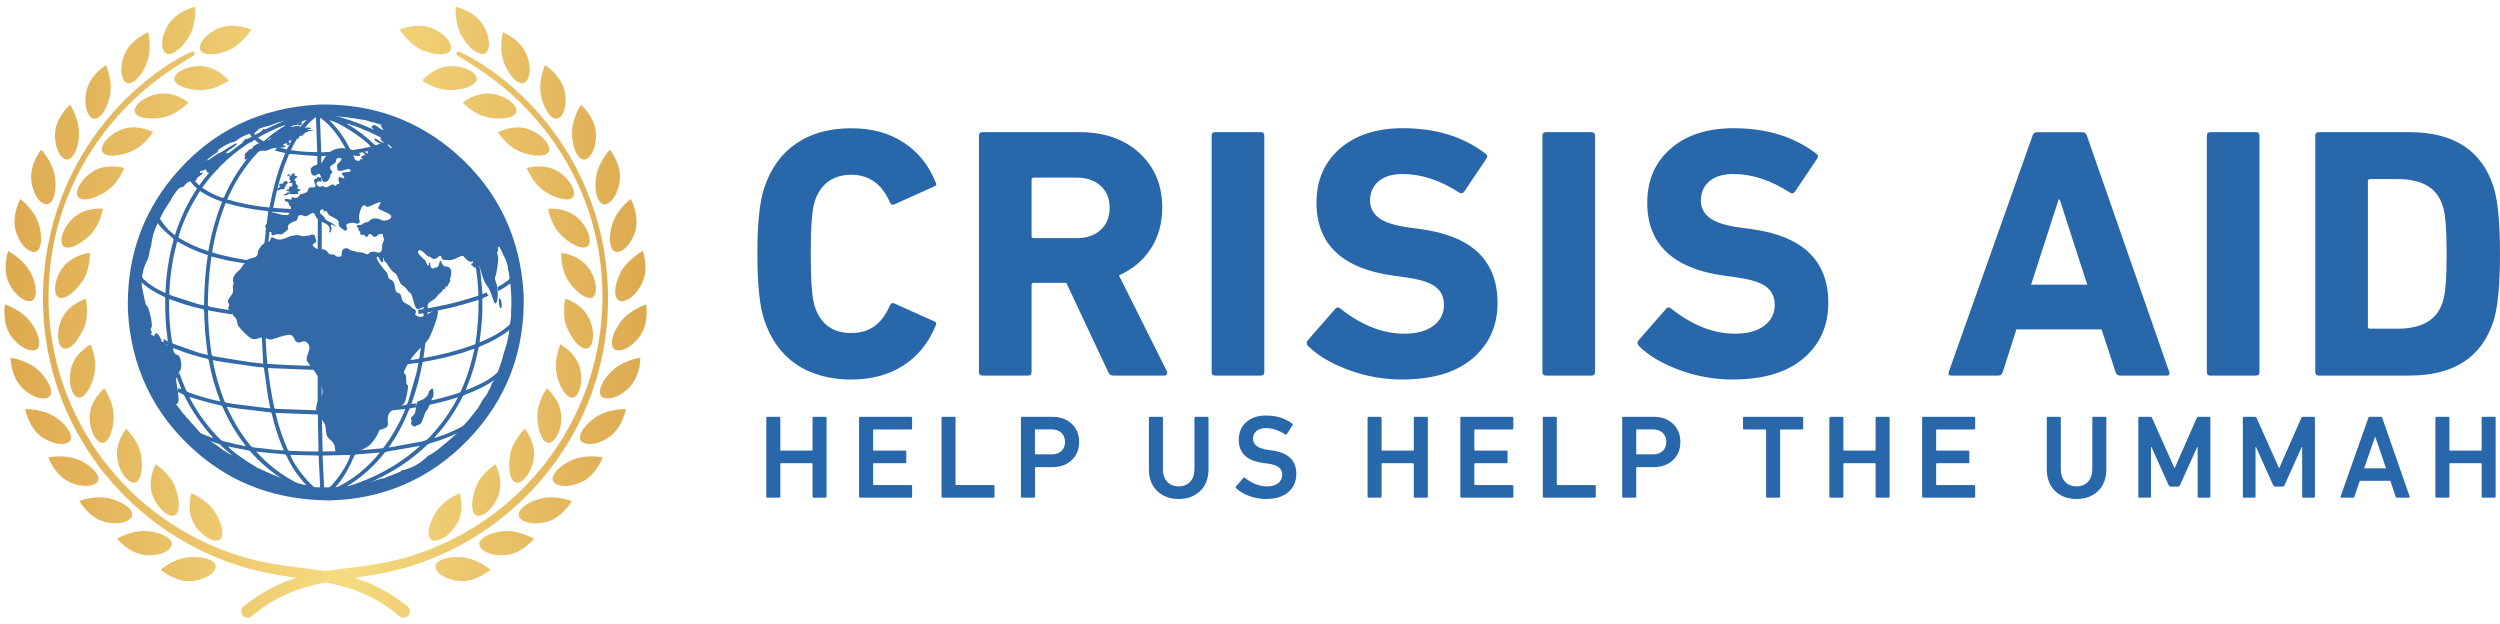 <?xml version="1.0" encoding="UTF-8"?> <svg xmlns="http://www.w3.org/2000/svg" xmlns:xlink="http://www.w3.org/1999/xlink" id="b" width="815.83" height="203.47" viewBox="0 0 815.83 203.47"><defs><linearGradient id="c" x1="1.41" y1="-273.41" x2="211.04" y2="-273.41" gradientTransform="translate(0 -171.5) scale(1 -1)" gradientUnits="userSpaceOnUse"><stop offset="0" stop-color="#dda94f"></stop><stop offset=".53" stop-color="#f6db81"></stop><stop offset="1" stop-color="#dda94f"></stop></linearGradient></defs><path d="M152.44,182.07c2.77.7,5.36,2.01,7.56,3.84-1.3,1.09-2.75,1.99-4.32,2.64-1.15.51-2.36.85-3.6,1.02-1.24.12-2.49.06-3.72-.18-1.17-.21-2.31-.6-3.36-1.14-.96-.45-1.8-1.13-2.44-1.98-.43-.63-.65-1.42-.29-2.13.41-.82,1.32-1.3,2.15-1.61,1.2-.44,2.47-.69,3.75-.73,1.43-.1,2.87,0,4.27.28.29.07-.58-.14,0,0ZM164.34,173.33c-2.22.23-4.57.75-6.44,2.02-.69.47-1.41,1.15-1.5,2.03-.08.79.42,1.49,1,1.98,1.5,1.28,3.68,1.74,5.6,1.83,1.21.07,2.42-.04,3.6-.31,1.15-.3,2.26-.77,3.28-1.39,1.66-.97,3.14-2.21,4.38-3.67-1.18-.66-2.41-1.2-3.7-1.61-1.97-.66-4.12-1.09-6.2-.87-.6.06.6-.06,0,0ZM176.4,162.69c-2.2.62-4.53,1.55-6.16,3.22-.59.61-1.15,1.47-.96,2.36.17.8.89,1.36,1.59,1.71,1.88.95,4.24.95,6.27.59,1.13-.18,2.23-.54,3.26-1.04.94-.49,1.82-1.09,2.62-1.79,1.41-1.21,2.61-2.64,3.56-4.24-1.26-.45-2.56-.77-3.88-.96-2.05-.32-4.27-.39-6.29.17-.58.16,1.16-.33,0,0h0ZM186.53,150.18c-1.84.87-3.64,1.98-5,3.51-.67.76-1.42,1.89-1.16,2.96.19.76.88,1.24,1.57,1.51,1.99.78,4.38.4,6.35-.26,1.06-.34,2.07-.83,3-1.45.83-.58,1.59-1.26,2.25-2.03,1.36-1.52,2.42-3.28,3.13-5.19-1.33-.23-2.68-.32-4.03-.29-2.1-.02-4.19.4-6.12,1.23-2.18,1.03,1.1-.51,0,0h0ZM194.38,136.14c-1.71,1.2-3.39,2.66-4.44,4.49-.45.79-.88,1.81-.6,2.74.23.75.94,1.17,1.66,1.36,2.13.56,4.57-.27,6.43-1.28.99-.51,1.9-1.16,2.7-1.92.71-.71,1.34-1.49,1.87-2.35,1.09-1.74,1.85-3.67,2.23-5.69-1.53,0-3.06.17-4.56.51-1.88.36-3.68,1.09-5.29,2.14-1.97,1.38,1-.68,0,0h0ZM199.74,120.97c-1.54,1.54-3.05,3.35-3.71,5.47-.26.83-.44,1.87.05,2.65.4.65,1.19.89,1.91.93,2.17.12,4.38-1.08,6.03-2.38,1.63-1.27,2.9-2.94,3.7-4.84.8-1.93,1.24-4,1.28-6.09-1.58.27-3.12.72-4.6,1.35-1.72.67-3.31,1.66-4.66,2.92-.85.85,1.72-1.69,0,0ZM202.46,105.12c-1.19,1.64-2.27,3.55-2.66,5.56-.18.95-.29,2.12.33,2.95.51.69,1.41.8,2.2.7,2.15-.28,4.06-1.81,5.47-3.36,1.42-1.55,2.4-3.44,2.84-5.49.45-2.01.52-4.09.22-6.12-1.33.47-2.61,1.07-3.81,1.8-1.74,1.03-3.42,2.31-4.59,3.97-1.42,1.96.69-.98,0,0h0ZM202.47,89.02c-.95,1.98-1.8,4.23-1.7,6.46.04.87.26,1.95,1.02,2.49.7.49,1.63.34,2.38.05,2.01-.76,3.55-2.56,4.67-4.34,1.21-1.97,1.82-4.24,1.77-6.55,0-1.77-.27-3.52-.82-5.2-1.22.67-2.37,1.47-3.43,2.38-1.55,1.31-3.01,2.87-3.9,4.71-.13.27.52-1.08,0,0h0ZM199.79,73.15c-.32,1.05-.54,2.12-.66,3.21-.15,1.04-.14,2.1.03,3.14.17.91.45,1.97,1.3,2.49.7.43,1.56.24,2.25-.11,1.81-.91,3.09-2.83,3.9-4.63.46-.98.8-2.02.99-3.1.16-1.09.18-2.2.05-3.3-.23-2.08-.85-4.1-1.84-5.94-1.07.87-2.06,1.84-2.94,2.9-1.38,1.54-2.43,3.36-3.08,5.32-.36,1.16.09-.29,0,0h0ZM194.47,57.98c-.25,2.14-.26,4.49.51,6.53.28.76.73,1.56,1.46,1.97.65.32,1.41.26,2.01-.14,1.75-1,2.73-3.12,3.3-4.96.68-2.14.74-4.43.18-6.61-.56-2.15-1.55-4.16-2.91-5.92-1,1.13-1.87,2.36-2.61,3.68-1,1.67-1.66,3.52-1.94,5.45-.07.6.07-.6,0,0h0ZM186.66,43.91c.09,2.04.45,4.26,1.44,6.08.46.85,1.16,1.86,2.17,2.05.75.14,1.45-.27,1.96-.78,1.43-1.41,2-3.61,2.19-5.55.13-1.11.11-2.24-.06-3.34-.2-1.08-.54-2.13-1.01-3.12-.91-1.93-2.19-3.65-3.77-5.09-.71,1.14-1.31,2.36-1.78,3.62-.74,1.95-1.27,4.03-1.15,6.13.05,1.21-.07-1.2,0,0h0ZM176.58,31.36c.45,1.92,1.1,3.87,2.26,5.48.55.76,1.22,1.54,2.15,1.82.7.2,1.46-.02,1.95-.56.65-.72,1.1-1.6,1.3-2.54.27-1.09.38-2.21.33-3.33-.04-1.14-.22-2.28-.55-3.37-.36-1.1-.87-2.14-1.54-3.09-1.22-1.81-2.8-3.35-4.65-4.52-.57,1.39-.98,2.84-1.23,4.33-.4,1.91-.41,3.88-.03,5.79.55,2.34-.13-.59,0,0h0ZM164.55,20.68c.84,1.94,1.87,3.91,3.47,5.34.7.63,1.72,1.3,2.71,1.11.71-.14,1.21-.74,1.51-1.36.9-1.82.69-4.08.24-5.99-.48-2.12-1.54-4.07-3.06-5.62-.83-.85-1.75-1.61-2.75-2.25-.81-.56-1.67-1.03-2.58-1.42-.33,1.5-.5,3.03-.49,4.57-.06,1.92.26,3.83.95,5.62.47,1.1-.47-1.1,0,0h0ZM150.9,12.17c.55.91,1.19,1.77,1.9,2.57.71.83,1.54,1.55,2.46,2.14.81.49,1.91.99,2.86.6.68-.28,1.05-.98,1.24-1.66.53-1.95-.04-4.14-.83-5.93-.84-1.99-2.21-3.71-3.96-4.99-1.76-1.26-3.74-2.17-5.85-2.68-.15,2.55.2,5.1,1.02,7.52.29.85.68,1.67,1.16,2.43.63,1.04-1.3-2,0,0ZM138.02,16.46c1.9.75,3.91,1.31,5.96,1.26,1.53-.03,3.5-.64,3.22-2.54-.2-.98-.67-1.89-1.36-2.62-.73-.83-1.57-1.55-2.5-2.14-.94-.62-1.96-1.11-3.03-1.46-1.12-.35-2.28-.53-3.45-.53-2.21-.04-4.4.38-6.44,1.24.83,1.27,1.8,2.45,2.89,3.51,1.33,1.4,2.93,2.52,4.71,3.29,2.23.88-.56-.23,0,0ZM150.36,167.64c.4-2.21.29-4.48-.3-6.65-.57.22-1.13.48-1.67.78-1.05.56-2.05,1.2-2.99,1.93-.93.72-1.77,1.55-2.49,2.49-.73,1-1.35,2.08-1.85,3.21-.54,1.13-.91,2.32-1.13,3.55-.14.9-.18,1.99.36,2.77.57.82,1.69.83,2.57.6,1.16-.35,2.23-.93,3.15-1.72,2.14-1.78,3.81-4.19,4.34-6.95.21-1.17-.22,1.15,0,0ZM163.15,159.75c.25-1.79.12-3.61-.37-5.34-.26-1.01-.62-1.99-1.09-2.92-.72.49-1.41,1.03-2.06,1.61-.86.75-1.66,1.58-2.38,2.47-1.46,1.77-2.28,3.93-2.78,6.15-.27,1.1-.4,2.24-.38,3.38.03.84.17,1.79.67,2.49,1.31,1.82,3.86-.11,4.94-1.21.86-.89,1.59-1.89,2.16-2.99.63-1.13,1.06-2.36,1.29-3.63.09-.61-.09.61,0,0h0ZM174.08,145.96c-.47-2.2-1.43-4.26-2.81-6.03-.68.69-1.32,1.43-1.9,2.21-.71.93-1.32,1.92-1.84,2.97-.52,1.05-.88,2.18-1.09,3.33-.2,1.19-.3,2.4-.3,3.61,0,1.13.16,2.26.49,3.34.25.75.66,1.6,1.41,1.97.95.47,1.98-.14,2.7-.76.83-.75,1.52-1.65,2.02-2.65,1.26-2.44,1.91-5.28,1.32-8-.24-1.16.26,1.17,0,0h0ZM182.36,132.1c-.92-2.05-2.25-3.88-3.93-5.38-.52.76-.98,1.57-1.36,2.41-.52,1.05-.94,2.14-1.26,3.26-.6,2.33-.62,4.77-.07,7.12.2,1.11.57,2.19,1.08,3.2.39.72.97,1.52,1.8,1.75,1.05.29,2.04-.58,2.61-1.37.67-.96,1.17-2.03,1.46-3.17.75-2.57.63-5.32-.34-7.82-.22-.54.44,1.08,0,0h0ZM188.67,118.47c-1.27-2.57-3.29-4.69-5.8-6.08-.35.84-.63,1.7-.86,2.57-.31,1.14-.52,2.31-.61,3.5-.11,2.36.32,4.71,1.27,6.87.36.91.82,1.77,1.38,2.57.54.75,1.27,1.59,2.22,1.81,1.82.42,2.81-2.1,3.11-3.46.28-1.28.36-2.59.24-3.89-.09-1.34-.41-2.66-.94-3.89-.26-.56.27.56,0,0h0ZM190.13,100.92c-1.6-1.58-3.55-2.76-5.69-3.47-.2.95-.32,1.92-.35,2.9-.07,1.3-.02,2.6.17,3.88.22,1.3.63,2.56,1.24,3.74.51,1.06,1.12,2.07,1.82,3.01.55.76,1.21,1.45,1.96,2.02.52.44,1.16.7,1.84.77.93.03,1.58-.71,1.92-1.51.42-1.13.57-2.33.46-3.53-.15-2.93-1.34-5.7-3.37-7.82-.83-.83.82.83,0,0h0ZM189.34,84.8c-1.88-1.23-4.02-2.02-6.25-2.3,0,2.22.36,4.42,1.07,6.52.81,2.32,2.4,4.37,4.18,6.02.83.82,1.8,1.47,2.87,1.93.75.3,1.72.46,2.39-.11.64-.55.83-1.49.87-2.29.04-1.16-.14-2.31-.52-3.41-.79-2.58-2.41-4.82-4.62-6.36-.98-.65.97.65,0,0ZM182.28,68.27c-1.13-.19-2.28-.24-3.43-.17.44,2.35,1.33,4.6,2.61,6.62.75,1.12,1.66,2.13,2.71,2.98,1.01.87,2.12,1.63,3.31,2.24,1.02.52,2.3,1.02,3.46.79,1.14-.23,1.51-1.31,1.5-2.37-.08-1.28-.45-2.53-1.09-3.64-.62-1.15-1.4-2.21-2.31-3.14-1.83-1.88-4.19-2.9-6.76-3.32-.97-.15,1.92.31,0,0h0ZM180.27,55.03c-1.71-.6-3.52-.84-5.32-.7-1.03.05-2.06.21-3.06.47.31.78.68,1.53,1.11,2.26.57,1.01,1.22,1.98,1.96,2.88,1.5,1.84,3.5,3.13,5.65,4.07,1.04.48,2.15.81,3.28.99.85.12,1.87.16,2.63-.33.8-.52.89-1.53.7-2.39-.24-.99-.68-1.92-1.29-2.74-.66-.92-1.44-1.76-2.31-2.48-.99-.87-2.13-1.55-3.35-2.03-.58-.21.58.21,0,0h0ZM168.94,41.56c-2.25.02-4.46.56-6.48,1.56,1.12,1.71,2.5,3.23,4.1,4.5.9.72,1.89,1.32,2.95,1.78,1.13.47,2.31.83,3.51,1.08,1.13.27,2.3.36,3.46.28.82-.07,1.79-.27,2.36-.92.73-.82.33-2.02-.13-2.87-.57-.97-1.32-1.82-2.2-2.52-2.1-1.74-4.83-2.91-7.57-2.88-1.18,0,1.18-.01,0,0h0ZM158.79,30.49c-1.75.1-3.47.54-5.04,1.32-.99.46-1.93,1.02-2.8,1.69.61.62,1.27,1.19,1.97,1.72.88.69,1.81,1.31,2.8,1.83,2.02,1.03,4.26,1.57,6.53,1.61,1.14.06,2.29-.03,3.41-.26.87-.14,1.69-.52,2.36-1.1,1.59-1.59-.67-3.69-1.94-4.59-1.05-.71-2.2-1.26-3.41-1.63-1.25-.42-2.56-.62-3.87-.6-.62.03.62-.03,0,0ZM140.31,24c-.93.66-1.78,1.42-2.54,2.28.93.64,1.91,1.18,2.93,1.64,1.15.54,2.35.96,3.59,1.22,1.4.27,2.82.33,4.24.17,1.23-.1,2.45-.34,3.64-.71,1.61-.53,4.43-1.95,3.01-4.02-.66-.97-1.78-1.62-2.85-2.05-1.25-.5-2.57-.81-3.91-.91-1.54-.15-3.1.02-4.57.5-1.27.44-2.46,1.08-3.54,1.88-1.6,1.16,1.6-1.18,0,0ZM79.49,197.89c-.89.74-1.01,2.07-.27,2.96.34.41.82.67,1.34.74.98.11,1.65-.56,2.35-1.13.9-.74,1.82-1.44,2.77-2.11,3.63-2.56,7.6-4.58,11.8-6.02,4.37-1.5,8.9-2.38,13.45-3.08,4.66-.71,9.34-1.28,13.96-2.2,13.35-2.67,25.92-8.29,36.82-16.45,6.94-5.2,13.12-11.34,18.36-18.25,2.73-3.61,5.18-7.41,7.34-11.38,2.2-4.03,4.08-8.22,5.64-12.54,1.58-4.4,2.83-8.91,3.72-13.49.91-4.65,1.44-9.37,1.6-14.1.17-4.73-.02-9.47-.56-14.17-1.55-13.49-6.09-26.47-13.3-37.99-4.73-7.58-10.57-14.41-17.31-20.27-3.06-2.68-6.31-5.14-9.72-7.36-1.46-.95-2.96-1.83-4.5-2.66-.77-.41-1.54-.8-2.33-1.17-.28-.15-.56-.28-.86-.39-.37-.1-.76.12-.86.49,0,.03-.01.06-.02.08-.03.29.12.58.38.72.31.2.63.39.95.58.73.45,1.46.9,2.18,1.36,1.53.96,3.06,1.94,4.55,2.96,3.39,2.29,6.62,4.79,9.68,7.5,3.39,3.03,6.55,6.3,9.46,9.79,5.6,6.71,10.18,14.22,13.59,22.27,1.78,4.19,3.22,8.52,4.32,12.94,3.4,13.76,3.44,28.14.14,41.93-1.09,4.54-2.53,8.98-4.32,13.28-1.76,4.2-3.83,8.26-6.19,12.15-2.35,3.85-4.99,7.51-7.89,10.95-2.91,3.46-6.08,6.69-9.48,9.66-6.81,5.94-14.48,10.81-22.75,14.44-4.13,1.81-8.4,3.31-12.76,4.46-4.53,1.16-9.14,2.01-13.79,2.55-4.71.59-9.43,1.09-14.08,2.05-4.48.88-8.84,2.31-12.98,4.24-1.95.93-3.83,1.99-5.64,3.17-.89.58-1.76,1.18-2.61,1.81-.44.32-.88.65-1.31.99-.29.26-.59.49-.91.71.36-.24.69-.5,1-.79-.32.27-.66.52-.98.77-.28.23,2.34-1.85,0,0ZM60.02,182.07c-2.77.7-5.36,2.01-7.56,3.84,1.3,1.09,2.75,1.99,4.32,2.64,1.15.51,2.36.85,3.6,1.02,1.24.12,2.49.06,3.72-.18,1.17-.21,2.31-.6,3.36-1.14.96-.45,1.8-1.13,2.44-1.98.43-.63.65-1.42.29-2.13-.41-.82-1.32-1.3-2.15-1.61-1.2-.44-2.47-.69-3.75-.73-1.43-.1-2.87,0-4.27.28-.29.07.58-.14,0,0ZM46.31,173.3c-2.85.22-5.62,1.08-8.09,2.51,1.11,1.31,2.41,2.45,3.86,3.36,1.06.7,2.22,1.24,3.43,1.61,1.23.32,2.49.46,3.76.41,2-.07,4.35-.53,5.88-1.92.58-.53,1.05-1.27.88-2.08-.2-.93-1.06-1.62-1.84-2.08-1.12-.65-2.35-1.12-3.62-1.38-1.39-.34-2.83-.49-4.26-.44-.6.04.6-.04,0,0ZM32.5,162.28c-2.26.01-4.5.42-6.62,1.19.92,1.55,2.08,2.95,3.43,4.13.85.77,1.8,1.42,2.82,1.95,1.16.56,2.41.93,3.69,1.08,1.19.17,2.4.17,3.59-.01,1.06-.12,2.08-.52,2.94-1.15.69-.49.99-1.36.75-2.17-.34-1.08-1.33-1.86-2.22-2.48-1.21-.79-2.52-1.41-3.9-1.84-1.45-.49-2.96-.72-4.49-.69-1.15,0,1.17-.01,0,0ZM22.51,149.18c-2.23-.36-4.51-.34-6.73.06.7,1.87,1.73,3.59,3.04,5.09.73.85,1.56,1.6,2.49,2.22,1.03.66,2.15,1.17,3.33,1.5,1.18.36,2.4.54,3.63.52,1.02-.03,2.14-.2,3-.81,2.06-1.45-.06-3.97-1.38-5.1-2.09-1.82-4.64-3.03-7.38-3.48-1.14-.19,1.16.17,0,0ZM14.88,134.57c-2.14-.73-4.38-1.1-6.64-1.08.37,1.98,1.11,3.87,2.17,5.58.57.95,1.26,1.81,2.06,2.58.92.84,1.96,1.54,3.09,2.06,1.16.58,2.42.96,3.71,1.12.99.11,2.13.09,3.01-.44,1.99-1.18.36-3.84-.67-5.1-1.75-2.17-4.08-3.81-6.72-4.73-1.1-.38,1.12.37,0,0ZM6.82,117.58c-1.09-.39-2.21-.68-3.36-.88.04,2.3.56,4.56,1.53,6.65,1.16,2.39,3.06,4.35,5.42,5.58,1.14.66,2.42,1.03,3.73,1.1.92.01,1.97-.25,2.36-1.17.47-1.08,0-2.41-.47-3.41-1.28-2.55-3.22-4.7-5.62-6.23-1.14-.67-2.35-1.22-3.6-1.64-.94-.33,1.89.65,0,0h0ZM7.51,102.57c-1.78-1.4-3.78-2.49-5.91-3.23-.3,2.01-.23,4.05.2,6.04.45,2.29,1.59,4.38,3.26,6,.85.88,1.83,1.63,2.9,2.21.95.5,2.1.92,3.19.72,2.39-.43,1.62-3.65,1.04-5.22-.95-2.56-2.56-4.81-4.68-6.52-.91-.72.91.72,0,0ZM7.94,86.09c-1.51-1.68-3.3-3.09-5.28-4.17-.53,1.65-.81,3.37-.81,5.1-.03,1.27.13,2.54.47,3.77.36,1.21.91,2.35,1.63,3.39.67,1.01,1.48,1.92,2.42,2.7.84.68,1.9,1.32,3.01,1.39,2.57.19,2.45-3.15,2.14-4.86-.48-2.73-1.71-5.26-3.56-7.32-.77-.86.8.87,0,0h0ZM12.36,72.3c-.72-1.76-1.75-3.38-3.04-4.78-.81-.95-1.7-1.81-2.67-2.59-.89,1.66-1.48,3.47-1.76,5.33-.17,1.11-.21,2.23-.1,3.35.14,1.12.44,2.22.89,3.26.78,1.88,2.02,3.85,3.84,4.89.69.4,1.59.68,2.35.3.91-.45,1.23-1.55,1.41-2.47.19-1.18.2-2.38,0-3.56-.15-1.28-.46-2.54-.92-3.74-.1-.28.11.28,0,0ZM17.63,56.21c-.83-2.74-2.26-5.25-4.18-7.37-1.26,1.63-2.2,3.48-2.78,5.45-.68,2.27-.68,4.68,0,6.95.57,1.91,1.6,4.2,3.47,5.17.64.38,1.44.36,2.06-.05.75-.53,1.18-1.44,1.43-2.3.35-1.22.51-2.48.49-3.74.02-1.39-.14-2.77-.49-4.11-.17-.58.17.58,0,0ZM25.45,40.37c-.51-2.2-1.38-4.3-2.58-6.22-1.52,1.4-2.76,3.06-3.68,4.91-.55,1.1-.93,2.28-1.13,3.5-.16,1.2-.15,2.41.02,3.61.14,1.14.45,2.25.93,3.29.42.88,1,1.8,1.86,2.3,2.11,1.24,3.61-1.7,4.13-3.31.88-2.6,1.04-5.4.45-8.08-.13-.57.27,1.14,0,0ZM36.11,29.57c.09-1.61-.06-3.23-.43-4.8-.25-1.21-.61-2.39-1.07-3.53-1.7,1.08-3.18,2.48-4.36,4.11-.73.97-1.31,2.03-1.72,3.17-.38,1.15-.6,2.34-.66,3.55-.06,1.17.05,2.35.33,3.49.21,1,.69,1.91,1.4,2.64,1.59,1.44,3.31-.32,4.2-1.65.6-.94,1.08-1.94,1.43-3,.47-1.28.76-2.62.87-3.98.04-.59-.04.6,0,0h0ZM48.74,17.22c.25-2.25.13-4.52-.38-6.73-.89.38-1.74.84-2.54,1.39-.98.64-1.89,1.38-2.72,2.21-1.7,1.73-2.84,3.93-3.27,6.32-.25,1.15-.3,2.34-.16,3.5.13.91.39,1.9,1.02,2.6,1.67,1.85,4.04-.66,5.06-1.99,1.63-2.13,2.66-4.65,2.98-7.32.13-1.15-.13,1.15,0,0h0ZM63.61,5.69c.15-1.15.19-2.31.13-3.47-2.34.54-4.53,1.61-6.4,3.12-1.01.81-1.88,1.79-2.55,2.9-.69,1.16-1.22,2.4-1.57,3.7-.34,1.2-.39,2.47-.16,3.69.2.88.69,1.78,1.65,1.95,1.23.22,2.56-.65,3.46-1.39,1-.85,1.89-1.82,2.65-2.89.86-1.16,1.53-2.45,1.99-3.81.39-1.24.66-2.51.8-3.79.23-1.98-.24,1.96,0,0h0ZM76.04,15.64c1.37-.85,2.62-1.88,3.7-3.09.85-.89,1.62-1.86,2.29-2.89-1.87-.78-3.88-1.2-5.91-1.24-1.24-.04-2.48.1-3.68.43-1.15.35-2.24.85-3.25,1.51-.96.6-1.83,1.34-2.58,2.2-.66.77-1.29,1.73-1.38,2.77-.18,2.04,2.17,2.42,3.71,2.4,1.13-.03,2.25-.21,3.34-.53,1.32-.35,2.59-.87,3.77-1.56.51-.3-.51.31,0,0h0ZM63.39,171.05c1.14,1.96,2.79,3.57,4.77,4.68.87.45,1.89.86,2.88.68.76-.15,1.35-.77,1.46-1.54.16-.97.1-1.96-.19-2.9-.29-1.08-.68-2.13-1.19-3.13-.48-1.01-1.06-1.96-1.74-2.85-.67-.83-1.43-1.57-2.26-2.23-.95-.75-1.97-1.41-3.03-1.97-.55-.3-1.12-.57-1.7-.8-.4,1.5-.58,3.04-.51,4.59.02,1.92.55,3.81,1.51,5.47.17.27-.66-1.1,0,0ZM49.77,161.57c.72,1.96,1.87,3.74,3.37,5.19,1.12,1.04,3.51,2.5,4.63.7.41-.75.61-1.6.59-2.45.01-1.07-.11-2.14-.36-3.19-.47-2.09-1.2-4.16-2.51-5.88-.74-.98-1.59-1.89-2.51-2.7-.7-.63-1.44-1.21-2.21-1.74-.59,1.19-1.03,2.46-1.29,3.76-.44,2.03-.48,4.35.3,6.31.46,1.18-.23-.58,0,0h0ZM38.27,149.61c.33,2.04,1.06,4.18,2.35,5.83.95,1.22,2.93,3.06,4.38,1.47.54-.66.89-1.46,1.02-2.3.21-1.03.31-2.07.28-3.12-.03-1.09-.14-2.18-.33-3.26-.2-1.04-.54-2.04-.99-2.99-.95-1.98-2.24-3.77-3.8-5.32-.94,1.22-1.69,2.58-2.22,4.02-.72,1.8-.96,3.75-.69,5.66.1.63-.2-1.26,0,0h0ZM29.28,135.67c-.1,2.14.32,4.27,1.23,6.22.7,1.43,2.37,3.55,4.07,2.17.66-.6,1.17-1.36,1.46-2.21,1.12-3,1.34-6.27.62-9.4-.32-1.13-.74-2.22-1.25-3.27-.39-.85-.85-1.68-1.38-2.45-1.05.92-1.97,1.99-2.73,3.16-1.18,1.71-1.88,3.71-2.02,5.78-.04,1.27.06-1.28,0,0h0ZM23.19,120.23c-.48,2.13-.62,4.47.04,6.58.4,1.31,1.44,3.41,3.15,2.84.89-.3,1.57-1.1,2.09-1.84.52-.75.95-1.56,1.29-2.4.9-2.04,1.35-4.25,1.33-6.49-.06-1.24-.24-2.47-.56-3.66-.24-.98-.55-1.94-.94-2.87-2.94,1.65-5.61,4.51-6.39,7.84-.14.62.15-.62,0,0h0ZM20.21,103.91c-.51,1.1-.87,2.26-1.08,3.46-.22,1.12-.25,2.27-.1,3.4.14.98.44,2.11,1.29,2.71.49.32,1.1.39,1.65.19,1.47-.47,2.61-1.87,3.46-3.09,1.3-1.84,2.4-4,2.75-6.24.2-1.28.26-2.58.19-3.87-.03-1.01-.15-2.01-.35-3-1.35.46-2.63,1.11-3.8,1.93-1.71,1.12-3.1,2.68-4,4.52-.28.58.54-1.16,0,0h0ZM20.46,87.32c-1.3,1.77-2.14,3.83-2.45,6-.15,1.31-.05,3.62,1.63,3.9.88.14,1.8-.28,2.54-.71.92-.56,1.75-1.23,2.49-2.01,1.51-1.55,2.85-3.32,3.59-5.38.73-2.13,1.1-4.37,1.1-6.62-1.57.21-3.1.66-4.54,1.35-1.72.77-3.23,1.96-4.37,3.47-.73,1.04.76-1.03,0,0h0ZM23.94,71.09c-1.56,1.4-2.75,3.16-3.47,5.12-.5,1.42-.98,4.14,1.09,4.53.94.18,1.95-.14,2.81-.51.96-.42,1.86-.95,2.7-1.57.89-.64,1.72-1.35,2.49-2.13.73-.76,1.36-1.61,1.88-2.52.62-1.07,1.12-2.21,1.49-3.39.28-.82.51-1.67.68-2.52-1.63-.11-3.27.05-4.86.47-1.79.42-3.45,1.29-4.81,2.52-.95.87,1.84-1.76,0,0h0ZM30.5,55.85c-1.71,1.04-3.17,2.44-4.27,4.11-.79,1.25-1.96,3.86-.14,4.81.77.4,1.73.35,2.56.22,1.07-.18,2.11-.5,3.09-.94,2.05-.83,3.9-2.1,5.41-3.72.83-.94,1.55-1.96,2.16-3.05.48-.79.89-1.62,1.23-2.47-1.3-.35-2.65-.52-4-.51-2.08,0-4.3.41-6.06,1.56-2.16,1.35.53-.34,0,0h0ZM39.91,42.18c-2,.71-3.8,1.91-5.23,3.48-1.07,1.19-2.42,3.61-.47,4.64.81.37,1.7.54,2.59.49,1.06-.02,2.12-.17,3.14-.43,1.08-.25,2.14-.6,3.16-1.04.94-.43,1.83-.97,2.65-1.61,1.65-1.3,3.07-2.85,4.23-4.6-3.02-1.52-6.85-2.11-10.08-.94-.61.22,1.2-.44,0,0h0ZM51.81,30.61c-2.13.31-4.14,1.15-5.87,2.43-1.22.95-2.97,2.95-1.37,4.36.68.53,1.48.88,2.34,1.01,1.06.2,2.14.28,3.22.24,1.09-.03,2.18-.16,3.25-.37,1.03-.22,2.03-.57,2.97-1.04,1.08-.53,2.1-1.17,3.04-1.91.75-.56,1.46-1.18,2.13-1.85-1.09-.84-2.29-1.52-3.56-2.03-1.93-.85-4.05-1.14-6.14-.85-.63.11.63-.1,0,0h0ZM65.72,21.57c-2.18-.03-4.5.29-6.44,1.35-1.27.69-3.15,2.18-2.07,3.79.5.75,1.37,1.22,2.18,1.56.88.37,1.8.63,2.74.8,2.2.46,4.47.44,6.66-.07,1.13-.29,2.22-.7,3.27-1.23.92-.42,1.8-.92,2.63-1.49-.68-.77-1.45-1.47-2.28-2.08-1.18-.92-2.51-1.64-3.93-2.12-.89-.29-1.81-.46-2.74-.5-1.26-.02,2.56.09,0,0ZM132.97,197.89c-3.5-2.83-7.34-5.22-11.43-7.11-4.21-1.85-8.62-3.19-13.15-4.01-4.7-.9-9.47-1.35-14.22-1.98-4.64-.58-9.24-1.5-13.76-2.73-8.68-2.45-16.93-6.2-24.47-11.14-3.84-2.52-7.48-5.32-10.89-8.39-3.36-3.04-6.48-6.32-9.33-9.83-2.87-3.52-5.47-7.26-7.76-11.18-9.57-16.3-13.65-35.25-11.63-54.05.94-9.22,3.37-18.24,7.19-26.69,1.79-3.97,3.86-7.8,6.21-11.46,4.85-7.54,10.79-14.33,17.62-20.15,3.11-2.62,6.39-5.04,9.79-7.26,1.41-.93,2.84-1.82,4.27-2.71.59-.37,1.22-.71,1.79-1.1.32-.21.4-.65.19-.97-.2-.29-.59-.39-.9-.23-3.29,1.49-6.43,3.3-9.38,5.4-7.15,4.96-13.56,10.92-19.01,17.7-2.71,3.37-5.17,6.93-7.36,10.66-2.26,3.83-4.24,7.81-5.92,11.92-1.72,4.23-3.13,8.59-4.2,13.03-1.1,4.54-1.85,9.16-2.26,13.81-.82,9.51-.17,19.09,1.94,28.39,1.04,4.57,2.43,9.04,4.17,13.39,1.7,4.24,3.71,8.36,6.02,12.3,2.29,3.91,4.87,7.64,7.72,11.16,2.75,3.39,5.73,6.59,8.93,9.57,6.47,6.03,13.77,11.09,21.69,15.04,4.03,2.01,8.2,3.71,12.48,5.11,4.45,1.42,8.99,2.52,13.6,3.28,4.67.8,9.39,1.31,14.06,2.15,4.52.81,8.99,1.94,13.22,3.74,4.12,1.76,7.96,4.09,11.41,6.94.68.56,1.33,1.19,2.27,1.1.75-.08,1.41-.56,1.72-1.25.34-.77.18-1.66-.41-2.27-.35-.36-.8-.63-1.18-.95.18.16.38.3.57.45.11.09.22.18.33.26.01,0,.14.11.08.06-2.34-1.85.28.23,0,0Z" fill="url(#c)"></path><path d="M250.07,162.02v-25.61c0-.26.13-.39.39-.39h3.8c.26,0,.39.13.39.39v10.4c0,.16.08.23.23.23h10.05c.16,0,.23-.08.23-.23v-10.4c0-.26.13-.39.39-.39h3.8c.26,0,.39.13.39.39v25.61c0,.26-.13.39-.39.39h-3.8c-.26,0-.39-.13-.39-.39v-10.63c0-.15-.08-.23-.23-.23h-10.05c-.16,0-.23.08-.23.23v10.63c0,.26-.13.39-.39.39h-3.8c-.26,0-.39-.13-.39-.39ZM280.34,162.02v-25.61c0-.26.13-.39.39-.39h16.53c.26,0,.39.13.39.39v3.34c0,.26-.13.39-.39.39h-12.11c-.16,0-.23.08-.23.23v6.44c0,.16.08.23.23.23h10.21c.26,0,.39.13.39.39v3.34c0,.26-.13.39-.39.39h-10.21c-.16,0-.23.08-.23.23v6.67c0,.16.08.23.23.23h12.11c.26,0,.39.13.39.39v3.34c0,.26-.13.39-.39.39h-16.53c-.26,0-.39-.13-.39-.39ZM307.24,162.02v-25.61c0-.26.13-.39.39-.39h3.8c.26,0,.39.13.39.39v21.65c0,.16.08.23.23.23h12.11c.26,0,.39.13.39.39v3.34c0,.26-.13.39-.39.39h-16.53c-.26,0-.39-.13-.39-.39ZM337.35,162.41h-3.8c-.26,0-.39-.13-.39-.39v-25.61c0-.26.13-.39.39-.39h9.9c2.56,0,4.65.76,6.27,2.27,1.62,1.51,2.43,3.49,2.43,5.92s-.81,4.44-2.43,5.96c-1.62,1.51-3.71,2.27-6.27,2.27h-5.47c-.16,0-.23.08-.23.23v9.35c0,.26-.13.39-.39.39ZM343.17,148.28c1.34,0,2.41-.37,3.2-1.11.79-.74,1.18-1.73,1.18-2.97s-.4-2.2-1.18-2.95c-.79-.75-1.86-1.13-3.2-1.13h-5.2c-.16,0-.23.08-.23.23v7.68c0,.16.08.23.23.23h5.2ZM384.62,158.72c1.55,0,2.8-.5,3.75-1.49.94-1,1.42-2.39,1.42-4.17v-16.65c0-.26.13-.39.39-.39h3.8c.26,0,.39.13.39.39v16.73c0,3-.91,5.37-2.72,7.1-1.81,1.73-4.15,2.6-7.02,2.6s-5.18-.87-6.99-2.6c-1.81-1.73-2.72-4.1-2.72-7.1v-16.73c0-.26.13-.39.39-.39h3.8c.26,0,.39.13.39.39v16.65c0,1.79.47,3.18,1.42,4.17.94,1,2.18,1.49,3.71,1.49ZM413.1,162.84c-1.89,0-3.71-.33-5.47-.99-1.76-.66-3.17-1.49-4.23-2.5-.21-.21-.23-.4-.08-.58l2.41-2.79c.18-.21.36-.22.54-.04,2.35,1.86,4.75,2.79,7.18,2.79,1.55,0,2.77-.35,3.65-1.05.88-.7,1.32-1.62,1.32-2.76,0-1.01-.36-1.81-1.09-2.41-.72-.6-1.97-1.01-3.73-1.24l-1.4-.19c-5.3-.72-7.96-3.23-7.96-7.53,0-2.41.81-4.33,2.43-5.78,1.62-1.45,3.78-2.17,6.5-2.17,3.36,0,6.21.88,8.54,2.64.18.15.21.34.08.54l-1.86,2.87c-.15.21-.34.25-.54.12-2.1-1.37-4.2-2.06-6.33-2.06-1.32,0-2.34.32-3.07.97-.72.65-1.09,1.5-1.09,2.56,0,1.91,1.62,3.1,4.85,3.57l1.4.19c5.25.72,7.88,3.27,7.88,7.65,0,2.43-.86,4.4-2.58,5.92-1.72,1.51-4.17,2.27-7.35,2.27ZM446.28,162.02v-25.61c0-.26.13-.39.39-.39h3.8c.26,0,.39.13.39.39v10.4c0,.16.08.23.23.23h10.05c.15,0,.23-.08.23-.23v-10.4c0-.26.13-.39.39-.39h3.8c.26,0,.39.13.39.39v25.61c0,.26-.13.39-.39.39h-3.8c-.26,0-.39-.13-.39-.39v-10.63c0-.15-.08-.23-.23-.23h-10.05c-.15,0-.23.08-.23.23v10.63c0,.26-.13.39-.39.39h-3.8c-.26,0-.39-.13-.39-.39ZM476.55,162.02v-25.61c0-.26.13-.39.39-.39h16.53c.26,0,.39.13.39.39v3.34c0,.26-.13.39-.39.39h-12.11c-.15,0-.23.08-.23.23v6.44c0,.16.08.23.23.23h10.21c.26,0,.39.13.39.39v3.34c0,.26-.13.39-.39.39h-10.21c-.15,0-.23.08-.23.23v6.67c0,.16.08.23.23.23h12.11c.26,0,.39.13.39.39v3.34c0,.26-.13.39-.39.39h-16.53c-.26,0-.39-.13-.39-.39ZM503.45,162.02v-25.61c0-.26.13-.39.39-.39h3.8c.26,0,.39.13.39.39v21.65c0,.16.08.23.23.23h12.11c.26,0,.39.13.39.39v3.34c0,.26-.13.39-.39.39h-16.53c-.26,0-.39-.13-.39-.39ZM533.56,162.41h-3.8c-.26,0-.39-.13-.39-.39v-25.61c0-.26.13-.39.39-.39h9.9c2.56,0,4.65.76,6.27,2.27,1.62,1.51,2.43,3.49,2.43,5.92s-.81,4.44-2.43,5.96c-1.62,1.51-3.71,2.27-6.27,2.27h-5.47c-.15,0-.23.08-.23.23v9.35c0,.26-.13.39-.39.39ZM539.39,148.28c1.34,0,2.41-.37,3.2-1.11.79-.74,1.18-1.73,1.18-2.97s-.39-2.2-1.18-2.95c-.79-.75-1.86-1.13-3.2-1.13h-5.2c-.15,0-.23.08-.23.23v7.68c0,.16.08.23.23.23h5.2ZM580.52,162.41h-3.8c-.26,0-.39-.13-.39-.39v-21.65c0-.16-.08-.23-.23-.23h-6.91c-.26,0-.39-.13-.39-.39v-3.34c0-.26.13-.39.39-.39h18.86c.26,0,.39.13.39.39v3.34c0,.26-.13.39-.39.39h-6.91c-.16,0-.23.08-.23.23v21.65c0,.26-.13.39-.39.39ZM596.98,162.02v-25.61c0-.26.13-.39.39-.39h3.8c.26,0,.39.13.39.39v10.4c0,.16.08.23.23.23h10.05c.15,0,.23-.08.23-.23v-10.4c0-.26.13-.39.39-.39h3.8c.26,0,.39.13.39.39v25.61c0,.26-.13.39-.39.39h-3.8c-.26,0-.39-.13-.39-.39v-10.63c0-.15-.08-.23-.23-.23h-10.05c-.15,0-.23.08-.23.23v10.63c0,.26-.13.39-.39.39h-3.8c-.26,0-.39-.13-.39-.39ZM627.25,162.02v-25.61c0-.26.13-.39.39-.39h16.53c.26,0,.39.13.39.39v3.34c0,.26-.13.39-.39.39h-12.11c-.15,0-.23.08-.23.23v6.44c0,.16.08.23.23.23h10.21c.26,0,.39.13.39.39v3.34c0,.26-.13.39-.39.39h-10.21c-.15,0-.23.08-.23.23v6.67c0,.16.08.23.23.23h12.11c.26,0,.39.13.39.39v3.34c0,.26-.13.39-.39.39h-16.53c-.26,0-.39-.13-.39-.39ZM677.62,158.72c1.55,0,2.8-.5,3.75-1.49.94-1,1.42-2.39,1.42-4.17v-16.65c0-.26.13-.39.39-.39h3.8c.26,0,.39.13.39.39v16.73c0,3-.91,5.37-2.72,7.1-1.81,1.73-4.15,2.6-7.02,2.6s-5.17-.87-6.98-2.6c-1.81-1.73-2.72-4.1-2.72-7.1v-16.73c0-.26.13-.39.39-.39h3.8c.26,0,.39.13.39.39v16.65c0,1.79.47,3.18,1.42,4.17.94,1,2.18,1.49,3.71,1.49ZM697.8,162.02v-25.61c0-.26.13-.39.39-.39h3.45c.34,0,.56.13.66.39l7.26,16.26h.16l7.14-16.26c.1-.26.32-.39.66-.39h3.41c.26,0,.39.13.39.39v25.61c0,.26-.13.39-.39.39h-3.38c-.26,0-.39-.13-.39-.39v-16.14h-.15l-5.59,12.42c-.16.34-.4.5-.74.5h-2.25c-.34,0-.58-.17-.74-.5l-5.59-12.42h-.16v16.14c0,.26-.13.39-.39.39h-3.38c-.26,0-.39-.13-.39-.39ZM731.91,162.02v-25.61c0-.26.13-.39.39-.39h3.45c.34,0,.56.13.66.39l7.26,16.26h.16l7.14-16.26c.1-.26.32-.39.66-.39h3.41c.26,0,.39.13.39.39v25.61c0,.26-.13.39-.39.39h-3.38c-.26,0-.39-.13-.39-.39v-16.14h-.15l-5.59,12.42c-.16.34-.4.5-.74.5h-2.25c-.34,0-.58-.17-.74-.5l-5.59-12.42h-.16v16.14c0,.26-.13.39-.39.39h-3.38c-.26,0-.39-.13-.39-.39ZM763.81,162.02l9.04-25.61c.08-.26.25-.39.5-.39h3.57c.26,0,.43.13.5.39l8.93,25.61c.08.26-.01.39-.27.39h-3.8c-.26,0-.43-.13-.5-.39l-1.75-5.12h-9.94l-1.75,5.12c-.08.26-.25.39-.5.39h-3.76c-.26,0-.35-.13-.27-.39ZM771.5,152.83h7.14l-3.49-10.25h-.12l-3.53,10.25ZM794.74,162.02v-25.61c0-.26.13-.39.39-.39h3.8c.26,0,.39.13.39.39v10.4c0,.16.08.23.23.23h10.05c.15,0,.23-.08.23-.23v-10.4c0-.26.13-.39.39-.39h3.8c.26,0,.39.13.39.39v25.61c0,.26-.13.39-.39.39h-3.8c-.26,0-.39-.13-.39-.39v-10.63c0-.15-.08-.23-.23-.23h-10.05c-.15,0-.23.08-.23.23v10.63c0,.26-.13.39-.39.39h-3.8c-.26,0-.39-.13-.39-.39Z" fill="#2867a9"></path><path d="M249.38,104.34c-1.48-4.36-2.22-11.53-2.22-21.49s.74-17.13,2.22-21.49c2.1-6.38,5.59-11.23,10.46-14.54,4.87-3.31,10.81-4.96,17.82-4.96s12.42,1.54,17.17,4.61c4.75,3.08,8.25,7.42,10.51,13.02.39.7.19,1.17-.58,1.4l-12.73,5.72c-.7.39-1.25.2-1.64-.58-2.57-6-6.78-9-12.62-9s-10.05,2.92-11.92,8.76c-.86,2.65-1.28,8.33-1.28,17.06s.43,14.41,1.28,17.06c1.87,5.84,5.84,8.76,11.92,8.76s10.05-3,12.62-8.99c.39-.78.93-.97,1.64-.58l12.73,5.72c.78.23.97.7.58,1.4-2.26,5.61-5.76,9.95-10.51,13.03-4.75,3.08-10.48,4.61-17.17,4.61s-12.95-1.65-17.82-4.96c-4.87-3.31-8.35-8.16-10.46-14.54ZM379.98,122.57h-16.59c-.86,0-1.44-.39-1.75-1.17l-13.67-29.09h-10.63c-.47,0-.7.23-.7.7v28.39c0,.78-.39,1.17-1.17,1.17h-14.84c-.78,0-1.17-.39-1.17-1.17V44.3c0-.78.39-1.17,1.17-1.17h31.66c8.1,0,14.62,2.28,19.57,6.83,4.95,4.56,7.42,10.5,7.42,17.81,0,5.06-1.25,9.52-3.74,13.38-2.49,3.85-5.96,6.76-10.4,8.7l15.65,31.31c.15.31.15.62,0,.93-.16.31-.43.47-.82.47ZM351.36,77.71c3.27,0,5.88-.89,7.83-2.69,1.95-1.79,2.92-4.21,2.92-7.24s-.97-5.33-2.92-7.13c-1.95-1.79-4.56-2.69-7.83-2.69h-14.02c-.47,0-.7.23-.7.7v18.34c0,.47.23.7.7.7h14.02ZM395.4,121.4V44.3c0-.78.39-1.17,1.17-1.17h14.84c.78,0,1.17.39,1.17,1.17v77.1c0,.78-.39,1.17-1.17,1.17h-14.84c-.78,0-1.17-.39-1.17-1.17ZM457.55,123.85c-6,0-11.8-1.03-17.41-3.1-5.61-2.06-10.01-4.65-13.2-7.77-.62-.62-.66-1.29-.12-1.99l8.88-10.16c.47-.62,1.05-.66,1.75-.12,6.85,5.45,13.78,8.18,20.79,8.18,4.05,0,7.22-.86,9.52-2.57,2.3-1.71,3.45-4.01,3.45-6.89,0-2.49-.92-4.44-2.75-5.84-1.83-1.4-5-2.41-9.52-3.04l-4.21-.58c-16.74-2.34-25.12-10.28-25.12-23.83,0-7.32,2.55-13.2,7.65-17.64,5.1-4.44,11.93-6.66,20.5-6.66,10.82,0,19.82,2.77,26.98,8.29.7.47.78,1.05.23,1.75l-7.13,10.63c-.47.62-1.01.74-1.64.35-6.23-4.05-12.38-6.07-18.46-6.07-3.43,0-6.06.8-7.89,2.39-1.83,1.6-2.75,3.68-2.75,6.25,0,2.34.95,4.23,2.86,5.67,1.91,1.44,5.08,2.47,9.52,3.1l4.21.58c16.66,2.26,25,10.28,25,24.06,0,7.48-2.71,13.51-8.12,18.11-5.41,4.6-13.1,6.89-23.07,6.89ZM503.34,121.4V44.3c0-.78.39-1.17,1.17-1.17h14.84c.78,0,1.17.39,1.17,1.17v77.1c0,.78-.39,1.17-1.17,1.17h-14.84c-.78,0-1.17-.39-1.17-1.17ZM565.49,123.85c-6,0-11.8-1.03-17.41-3.1s-10.01-4.65-13.2-7.77c-.62-.62-.66-1.29-.12-1.99l8.88-10.16c.47-.62,1.05-.66,1.75-.12,6.85,5.45,13.78,8.18,20.79,8.18,4.05,0,7.22-.86,9.52-2.57,2.3-1.71,3.45-4.01,3.45-6.89,0-2.49-.92-4.44-2.75-5.84-1.83-1.4-5-2.41-9.52-3.04l-4.21-.58c-16.74-2.34-25.12-10.28-25.12-23.83,0-7.32,2.55-13.2,7.65-17.64,5.1-4.44,11.93-6.66,20.5-6.66,10.82,0,19.82,2.77,26.98,8.29.7.47.78,1.05.23,1.75l-7.13,10.63c-.47.62-1.01.74-1.64.35-6.23-4.05-12.38-6.07-18.46-6.07-3.43,0-6.06.8-7.88,2.39-1.83,1.6-2.75,3.68-2.75,6.25,0,2.34.95,4.23,2.86,5.67,1.91,1.44,5.08,2.47,9.52,3.1l4.21.58c16.66,2.26,25,10.28,25,24.06,0,7.48-2.71,13.51-8.12,18.11-5.41,4.6-13.1,6.89-23.07,6.89ZM635.93,121.4l27.34-77.1c.23-.78.74-1.17,1.52-1.17h14.72c.78,0,1.29.39,1.52,1.17l26.87,77.1c.23.78-.04,1.17-.82,1.17h-15.19c-.78,0-1.28-.39-1.52-1.17l-4.56-13.9h-27.8l-4.44,13.9c-.23.78-.74,1.17-1.52,1.17h-15.3c-.78,0-1.05-.39-.82-1.17ZM662.8,92.9h18.34l-8.99-27.8h-.35l-8.99,27.8ZM720.16,121.4V44.3c0-.78.39-1.17,1.17-1.17h14.84c.78,0,1.17.39,1.17,1.17v77.1c0,.78-.39,1.17-1.17,1.17h-14.84c-.78,0-1.17-.39-1.17-1.17ZM755.55,121.4V44.3c0-.78.39-1.17,1.17-1.17h29.56c14.49,0,23.64,5.96,27.45,17.87,1.4,4.44,2.1,11.72,2.1,21.84s-.7,17.41-2.1,21.85c-3.82,11.92-12.97,17.87-27.45,17.87h-29.56c-.78,0-1.17-.39-1.17-1.17ZM772.72,106.56c0,.47.23.7.7.7h9c8.02,0,12.93-2.92,14.72-8.76.86-2.41,1.28-7.63,1.28-15.65s-.43-13.24-1.28-15.65c-1.79-5.84-6.7-8.76-14.72-8.76h-9c-.47,0-.7.23-.7.7v47.43Z" fill="#2867a9"></path><path d="M103.7,70.56c-.02,3.66-.02,7.29-.02,10.92.44.02.88.09,1.31.21v-11.52c-.41.19-.84.33-1.29.4Z" fill="#3269a6"></path><path d="M104.18,57.91c-.18.01-.37-.02-.54-.09,0,.49,0,.96,0,1.44.34-.12.71-.12,1.05.02.07.04.15.06.21.1,0-.54,0-1.07-.03-1.61-.22.1-.46.14-.7.14Z" fill="#3269a6"></path><path d="M168.17,99.33c-.05-1.35-.09-2.72-.2-4.08-.07-1.35-.15-2.71-.32-4.04-.41-2.95-1-5.87-1.77-8.74-1.75-6.55-4.57-12.77-8.32-18.42-2.94-4.54-6.5-8.65-10.58-12.19-2.09-1.79-4.3-3.48-6.57-5.09-3.71-2.56-7.71-4.68-11.92-6.3-3.28-1.28-6.67-2.28-10.13-2.98-1.75-.36-3.49-.61-5.25-.83-1.28-.24-2.58-.37-3.89-.41-2.26-.02-4.52.07-6.78.15-1.14.04-2.27.15-3.4.33-2.59.42-5.19.79-7.74,1.42-3.94.95-7.76,2.33-11.39,4.12-4.07,1.97-7.92,4.37-11.48,7.15-8.08,6.37-14.47,14.62-18.62,24.04-1.9,4.32-3.31,8.83-4.21,13.46-.3,1.61-.57,3.23-.74,4.85-.22,1.83-.43,3.66-.47,5.47-.05,1.96.04,3.9.14,5.82.11,1.63.26,3.23.47,4.84.55,3.88,1.44,7.69,2.67,11.41,1.26,3.77,2.86,7.42,4.8,10.89,2.64,4.71,5.87,9.06,9.6,12.96,2.68,2.77,5.6,5.28,8.74,7.5,3.91,2.8,8.15,5.12,12.61,6.92,5,2.04,10.26,3.39,15.63,4.01.12.02,1.13.03,2.34.07.65.08,1.29.13,1.92.15,1.78,0,3.57-.04,5.37-.14l3.21.14c.64-.13,2.76-.48,3.39-.56,3.59-.45,6.2-.89,9.65-2,5.14-1.68,10.03-4.03,14.55-7,4.23-2.76,8.11-6.02,11.55-9.71,2.4-2.58,4.59-5.36,6.55-8.29,2.55-3.86,4.67-8,6.32-12.33,1.04-2.66,1.88-5.39,2.49-8.18.48-2.39.89-4.76,1.25-7.16.39-2.4.56-4.83.51-7.27ZM120.97,47.87c-.99.2-1.98.43-2.95.62-1.01.19-2.09.32-3.12.51-.37.09-.49-.05-.64-.33-1.09-2.22-2.4-4.33-3.92-6.28-.77-.97-1.63-1.85-2.49-2.8-.1-.13-.3-.15-.39-.3,2.28,0,11.68,6.05,13.51,8.57ZM113.35,40.43s.04-.08.09-.11c4.48,1.46,8.81,3.36,12.92,5.67-.14.09-.29.17-.45.21-1,.39-2.02.77-3.08,1.13-.2.05-.42.02-.6-.09-2.61-2.57-5.54-4.8-8.71-6.65-.06-.05-.12-.1-.18-.16ZM113.19,49.29c-2.87.16-5.59.31-8.35.43-.16-3.79-.31-7.5-.42-11.37,3.95,2.84,6.54,6.66,8.77,10.94h0ZM100.13,39.04c-.48.51-.92,1.03-1.4,1.55-.24.29-.47.57-.71.85.34.43.5.98.43,1.52,1.26-1.75,2.76-3.32,4.46-4.65.07,0,.14.03.2.06.15,3.74.29,7.44.41,11.26-2.88.01-5.76-.2-8.61-.63.74-1.53,1.56-3.01,2.46-4.44-.48.2-1.01.21-1.5.04-.73,1.17-1.36,2.4-1.99,3.67-.19.43-.38.55-.82.39-.81-.23-1.63-.48-2.46-.71-.11.29-.33.52-.6.67-.11.17-.25.33-.42.45,1.02.31,2.05.57,3.09.77.13.05.22.08.41.15-2.47,5.71-4,11.63-5.18,17.73-4.65-.44-9.25-1.32-13.73-2.63.25-.59.5-1.22.8-1.82,2.65-5.66,6.3-10.81,10.77-15.18.26-.26.49-.38.8-.22-.16-.8.17-1.62.85-2.08.34-.52.94-.83,1.57-.8.12,0,.25,0,.37.04,3.25-2.56,6.89-4.58,10.79-5.97h0ZM55.27,97.58c3.57,1.39,7.23,2.5,10.97,3.33.19.08.33.24.37.44.09,2.2.14,4.39.31,6.61.17,2.37.5,4.71.77,7.07.03.24.07.48.11.82-1.19-.3-2.35-.53-3.41-.91-2.6-.88-5.23-1.83-7.8-2.76-.22-.09-.38-.28-.44-.51-.72-4.45-1.04-8.96-.96-13.47,0-.16.01-.32.02-.46,0-.04.03-.07.06-.15ZM55.25,95.69c.15-4.08.63-8.14,1.44-12.15.28-1.43.67-2.88,1.02-4.31.04-.16.08-.31.14-.47,3.12,1.89,6.47,3.39,9.96,4.47-.8,5.45-1.2,10.94-1.23,16.45-.94-.22-1.8-.38-2.62-.65-2.77-.86-5.5-1.79-8.28-2.67-.34-.12-.43-.29-.42-.67ZM58.52,77.71c-.32-.19-.32-.36-.21-.67.99-3.21,2.26-6.33,3.81-9.31.9-1.68,1.89-3.29,2.85-4.94.1-.17.22-.33.34-.48,2.18,1.57,4.57,2.6,7.16,3.54-2.06,5.21-3.57,10.62-4.48,16.14-3.32-1.04-6.49-2.47-9.47-4.27h0ZM72.31,64.47c-2.07-.74-4.05-1.71-5.89-2.91-.13-.09-.24-.17-.42-.29.18-.28.37-.56.57-.83,4.34-5.87,9.78-10.83,16.02-14.61.25-.22.64-.2.86.05.01.01.02.03.03.04.48.41.99.79,1.51,1.14-.75.76-1.42,1.44-2.12,2.18-4,4.38-7.25,9.39-9.62,14.83q-.27.63-.95.41h0ZM84.16,44.93c2.8-1.59,5.71-2.97,8.72-4.12.03.07.05.11.06.15-.1.11-.23.2-.33.3-2.25,1.34-4.35,2.9-6.29,4.66-.15.19-.43.22-.62.07,0,0-.02-.01-.03-.02-.45-.34-.94-.66-1.51-1.04h0ZM94.73,38.72c-3.97,1.44-7.81,3.21-11.48,5.29-.34-.48-.65-.94-1.02-1.47,4-1.76,8.19-3.05,12.49-3.82ZM62.63,56.36c1.77-1.7,3.47-3.41,5.31-4.94,3.67-3.1,7.7-5.73,12.02-7.84.39-.18.74-.36,1.12-.54.36.54.69,1.05,1.07,1.61-6.74,4.04-12.57,9.43-17.12,15.84-1.16-1.01-2.16-2.05-2.61-3.51,0-.23.07-.45.22-.62h0ZM52.31,71.06c2.37-4.75,5.36-9.16,8.87-13.14.02-.03.07-.05.19-.14.68,1.45,1.67,2.73,2.92,3.74-3.12,4.71-5.55,9.85-7.21,15.25-.83-.74-1.63-1.26-2.3-1.98-.86-.97-1.64-2.01-2.39-3.04-.13-.21-.16-.46-.08-.7h0ZM46.35,89.59c.77-4.74,2.05-9.39,3.83-13.85.39-1,.83-1.93,1.27-2.94.34.5.72.98,1.12,1.44,1.2,1.18,2.44,2.3,3.68,3.4.31.19.45.58.32.92-1.49,5.43-2.35,11.01-2.55,16.63-.01.16-.04.32-.08.47-.85-.43-1.64-.81-2.39-1.23-1.74-.9-3.34-2.04-4.75-3.41-.38-.37-.54-.9-.45-1.42ZM57.77,135.89c-3.06-3.55-5.11-7.72-7.01-11.96-.06-.11-.11-.23-.13-.36,0-.07,0-.13.01-.2-.03-.06-.05-.13-.06-.2-.56-.41-.86-1.1-.78-1.79-.12-.27-.19-.57-.19-.87,0-.03-.05-.04-.08-.04-.06.01-.07.05-.12.08-1.21-3.31-2.11-6.72-2.69-10.19-.09-.23-.14-.47-.13-.72-.02-.06-.03-.12-.02-.18-.03-.06-.05-.13-.05-.2-.04-.1-.07-.24-.12-.38-.04-.05-.07-.1-.08-.16-.19-.38-.26-.8-.22-1.23-.06-.14-.11-.3-.14-.45-.07-.25-.13-.48-.21-.73-.12-.51-.05-1.05.21-1.5,0,0-.04-.02-.07-.05-.36-4.21-.31-8.45.14-12.65.09.04.19.08.27.13,2.1,1.96,4.58,3.33,7.14,4.53.33.07.55.38.49.71-.11,4.51.16,9.02.8,13.49,0,.11,0,.18.02.44-.49-.26-.96-.54-1.43-.81.13.46.11.94-.05,1.39.46.24.86.45,1.33.65.29.12.49.39.52.7.02.12.07.21.08.31.6.02,1.15.35,1.45.88-.06-.2-.09-.41-.13-.59-.01-.09-.01-.22-.02-.34.11.02.22.04.32.08,3.48,1.42,7.07,2.55,10.73,3.39.28.07.51.17.57.54.81,4.47,2.04,8.85,3.69,13.09.04.09.06.2.06.3-.46-.11-.9-.18-1.32-.29-3.09-.7-6.13-1.6-9.1-2.71-.33-.11-.59-.35-.73-.67-.82-1.87-1.56-3.77-2.2-5.72-.21.42-.59.74-1.05.87.45,1.35.98,2.69,1.51,4,.07.15.11.28.17.39,0,.04-.04.08-.06.15-.3-.15-.59-.26-.9-.45v.24c0,.36-.09.71-.28,1.02.47.23.95.44,1.43.66.45.17.81.52,1,.96,2.35,4.72,5.33,9.09,8.87,13,.14.13.23.3.28.48-.36-.14-.72-.19-1.07-.36-2.81-1.06-5.58-2.24-7.95-4.07-.98-.78-1.89-1.65-2.7-2.6ZM92.35,146.35c.07.14.13.29.17.44v.2c-1-.09-1.96-.12-2.95-.22-2.25-.27-4.5-.53-6.77-.77-.43-.04-.82-.27-1.08-.61-2.28-2.79-4.27-5.8-5.94-9-.61-1.15-1.17-2.36-1.84-3.67,1.33.22,2.46.42,3.61.58,3.33.41,6.68.79,10.01,1.19.1.03.2.03.31.02.57-.03.74.22.89.75.86,3.8,2.06,7.51,3.59,11.09h0ZM89.93,134.75c4.6.17,9.14.34,13.79.51.08,4.02.16,8.01.22,12.06-1.18,0-2.32.02-3.43,0-1.97-.06-3.93-.15-5.88-.19-.36.01-.69-.21-.81-.56-1.61-3.67-2.88-7.47-3.81-11.36-.04-.15-.07-.31-.08-.46h0ZM76.52,146.11c1.51.3,3.04.58,4.55.88.24.03.46.15.63.33,3.3,3.75,7.14,6.99,11.39,9.61.09.03.16.08.22.16,0,0,0,.05.03.08-2.35.12-17.01-8.74-18.9-11.48.77.16,1.43.31,2.09.42ZM72.8,143.93c-.35-.1-.67-.28-.93-.54-3.93-3.92-7.24-8.41-9.83-13.32-.08-.18-.12-.35-.21-.52,2.23.66,4.38,1.3,6.56,1.89,1.19.34,2.39.58,3.59.85.3.03.56.22.68.5,1.9,4.43,4.35,8.6,7.3,12.41.09.12.16.25.22.39-1.02-.19-1.99-.36-2.93-.57-1.5-.35-2.97-.69-4.45-1.08h0ZM87.67,133.24c-3.78-.46-7.55-.94-11.32-1.41-.83-.12-1.65-.3-2.45-.42-.33-.02-.61-.26-.68-.58-1.56-3.94-2.76-8.01-3.58-12.16-.08-.33-.15-.66-.2-1,0-.03.01-.07.04-.15.99.2,1.95.43,2.93.56,3.55.53,7.13,1.04,10.66,1.54.87.13,1.75.21,2.63.24.36.02.42.19.47.51.4,2.98.83,5.97,1.26,8.93.17,1.18.47,2.32.67,3.45.03.17.06.28.1.49-.18.02-.36.02-.54,0h0ZM90.39,158.38c-.14.05-.29.08-.44.09-4.25-1.31-9.46-3.34-12.42-4.98-5.89-3.24-11.19-7.46-15.67-12.47,3.02,1.6,6.2,2.88,9.48,3.82.2.07.38.18.53.33,3.84,3.67,8.15,6.82,12.8,9.39,3.64,2.04,7.46,3.75,11.41,5.11.03,0,.06.01.11.01-1.95-.33-3.89-.76-5.8-1.3h0ZM83.61,147.37c.82.08,1.66.21,2.48.27,2.15.2,4.3.42,6.47.58.43-.02.82.25.97.66,1.65,3.52,3.87,6.75,6.55,9.56.3.28.55.53.85.79.03.02.03.06.05.21-6.66-2.59-12.61-6.73-17.36-12.07h0ZM94.77,148.43c3.07.07,6.14.14,9.21.23.19,3.89.39,7.71.55,11.57-2.19-.36-8.78-8.28-9.75-11.8h0ZM105.98,160.32h-.15c-.19-3.91-.38-7.75-.57-11.66,3.08-.06,6.06-.14,9.03-.2-.45,2.97-5.52,10.22-8.31,11.86h0ZM109.41,159.26s-.06-.05-.08-.09c.19-.25.39-.49.6-.73,2.44-2.83,4.16-6.11,5.62-9.53.11-.38.47-.64.87-.62,2.25-.16,4.48-.36,6.72-.55.21,0,.43-.01.63-.02.03.02.04.1.08.12-4,4.83-8.71,8.76-14.44,11.43h0ZM113.22,158.68c4.65-2.8,8.75-6.42,12.1-10.69.28-.38.71-.61,1.18-.66,3.39-.56,6.79-1.18,10.18-1.77.13-.02.28-.04.4-.06-6.95,6.34-15.05,10.65-24.02,13.37.04-.04.09-.11.16-.18h0ZM135.76,131.62c-.11.01-.22.04-.33.07-.37.03-.72.11-1.04.14-.03,0-.05-.02-.1-.05.12-.42.27-.87.42-1.3,1.34-3.87,2.38-7.83,3.09-11.86.06-.39.26-.5.6-.57,4.33-.73,8.6-1.74,12.79-3.02,1.01-.33,2.02-.7,3.04-1.05.15-.06.32-.09.6-.18-.27,1.14-.5,2.21-.77,3.25-.86,3.55-2.05,7.01-3.55,10.34-.15.41-.48.73-.9.85-3.43,1.15-6.93,2.07-10.48,2.76.25.36.37.78.37,1.22,3.17-.64,6.31-1.44,9.41-2.4.19-.04.37-.1.55-.18-.51.97-.96,1.79-1.41,2.59-2.22,3.77-4.85,7.27-7.86,10.44-.59.7-1.4,1.18-2.3,1.36-3.58.62-7.16,1.31-10.75,1.98-.1.01-.2.01-.3,0,.19-.25.3-.45.45-.62,2.49-3.63,4.56-7.54,6.17-11.63.1-.34.4-.58.75-.61.53-.07,1.05-.16,1.58-.22-.11-.42-.13-.86-.04-1.29h0ZM134.11,153.95c-6.27,3.27-13.07,5.42-20.09,6.34-.21.02-.42.03-.63.02h-.11s0-.04-.02-.05c.13-.07.27-.1.41-.18,6.16-1.93,12.03-4.71,17.42-8.26,2.93-1.94,5.69-4.13,8.23-6.56.32-.3.7-.51,1.12-.63,3.3-.93,6.52-2.15,9.6-3.65.34-.18.67-.35,1.05-.55-.58,2.11-11.39,10.6-16.98,13.51h0ZM161.03,125.63c-1.68,3.59-3.7,7.01-6.03,10.21-.97,1.31-2.36,2.2-3.74,3.05-2.83,1.71-5.91,2.87-9.03,3.92-.12.02-.22.04-.46.1.1-.17.15-.27.2-.36,3.62-3.95,6.65-8.4,9.02-13.2.15-.24.39-.42.67-.49,3.31-1.24,6.52-2.67,9.45-4.72.2-.12.39-.25.6-.39,0,0,.03,0,.14,0-.29.65-.54,1.28-.83,1.9h0ZM165.92,110.04c-.61,3.48-1.51,6.9-2.69,10.23-.21.57-.58,1.06-1.05,1.44-1.49,1.34-3.16,2.46-4.97,3.34-1.6.8-3.26,1.5-4.88,2.21-.13.06-.26.11-.4.15.11-.27.17-.46.25-.64,1.77-4.18,3.08-8.55,3.93-13.01.01-.36.26-.66.61-.75,2.87-1.11,5.61-2.55,8.14-4.3.46-.3.88-.63,1.45-1.04-.13.88-.25,1.66-.38,2.37h0ZM166.6,105.12c-.01.41-.2.79-.53,1.05-1.71,1.49-3.6,2.75-5.63,3.76-1.16.61-2.38,1.12-3.57,1.66-.12.04-.25.07-.37.1.09-.74.18-1.45.24-2.13.53-3.84.76-7.72.67-11.6-.07-.39.18-.77.57-.87.5-.19,1-.39,1.49-.6-.32-.28-.54-.66-.63-1.08-.46.18-.91.38-1.39.59-.18-2.11-.32-4.12-.54-6.13-.19-1.49-.38-2.97-.65-4.43-.47-.05-.94-.17-1.37-.37.69,3.63,1.1,7.3,1.24,10.99,0,.4-.19.49-.46.57-2.63.77-5.21,1.64-7.86,2.28-2.66.67-5.35,1.12-8.02,1.68h-.22v-2.47c-.27.48-.75.8-1.29.87v1.33c-.02.42-.16.58-.57.61-.46.05-.88.11-1.32.16.17.43.2.9.08,1.35.59-.08,1.19-.14,1.77-.19,0,.27,0,.57-.04.86h.38c.29,0,.59.05.86.17,0-.29.03-.57.06-.86.02-.39.12-.52.5-.56,5.05-.86,10.03-2.07,14.91-3.61.4-.12.79-.25,1.23-.42,0,.25.02.45.02.64.04,4.49-.29,8.97-.98,13.41-.03.31-.25.56-.55.63-5.22,1.9-10.61,3.33-16.09,4.27-.09,0-.19,0-.37,0,.21-1.62.48-3.15.61-4.71.06-.61.12-1.23.15-1.84-.3.43-.78.7-1.3.73-.2,1.91-.45,3.75-.75,5.62-.06.47-.28.53-.62.59-1.06.14-2.14.3-3.2.45v.06c0,.39-.04.77-.11,1.16,1.04-.14,2.09-.24,3.13-.38.16-.02.26-.02.46-.03-.22,1.16-.39,2.29-.67,3.35-.9,3.16-1.84,6.29-2.74,9.47-.17.59-.45.92-1.12.96-1.26.13-2.5.26-3.75.36-.06.46-.19.92-.39,1.34,1.14-.08,2.25-.23,3.36-.34.32-.02.6-.05.99-.11-.17.45-.29.83-.44,1.2-1.71,3.98-3.88,7.75-6.47,11.24-.14.2-.34.34-.58.39-2.69.27-5.39.49-8.11.7-.03,0-.13,0-.21,0,.02-.14.05-.28.09-.42.02-.06.05-.12.09-.18-.5.22-1.02.38-1.56.47-.08.17-.26.28-.45.26-2.95.07-5.91.14-8.82.23-.16,0-.33-.01-.49-.03-.09-3.55-.17-7.07-.22-10.59-.22-.6-.33-1.24-.34-1.88,0-.25.02-.51.03-.74-.24-.67-.37-1.38-.37-2.09,0-.89.2-1.76.62-2.54v-4.59c-.58-.87-.91-1.88-.96-2.93-.14-.1-.26-.23-.37-.37v12.26c-.52,0-.19.04-.33.04-4.42-.15-8.85-.34-13.23-.46-.36-.02-.54-.12-.62-.5-.88-4.13-1.56-8.31-2.02-12.51,0-.1,0-.21,0-.31,5.18.21,10.02.42,15.51.61-.28-.43-.49-.89-.64-1.38-.77,0-1.73.03-2.58,0-3-.09-5.9-.22-8.92-.38-1.1-.04-2.16-.15-3.27-.2-.36,0-.34-.24-.35-.5-.15-1.75-.3-3.51-.38-5.27-.1-1.25-.14-2.49-.17-3.76-.41.12-.82.2-1.25.21.16,3.08.32,6.12.47,9.2-1.61-.19-3.2-.27-4.77-.53-3.77-.58-7.54-1.21-11.29-1.84-.41,0-.75-.31-.79-.72-.7-4.61-1.09-9.27-1.15-13.93,0-.12.01-.24.03-.36,2.66.53,5.34.98,8.01,1.36-.13-.42-.21-.86-.25-1.3-2.39-.37-4.74-.75-7.09-1.2-.59-.12-.77-.33-.75-.9.03-4.96.39-9.92,1.07-14.83.02-.25.07-.47.09-.69,2.17.5,4.23,1.13,6.33,1.5,1.91.33,3.83.66,5.76.95.15-.39.34-.76.57-1.11-3.48-.5-6.92-1.18-10.32-2.06-.6-.18-1.18-.36-1.76-.53-.29-.05-.35-.2-.3-.48.88-5.26,2.3-10.41,4.23-15.37.12-.29.26-.36.54-.25,4.27,1.23,8.64,2.07,13.07,2.52.18.02.34.06.41.06-.47,3.77-.89,7.57-1.35,11.34.41-.29.85-.52,1.32-.7.36-3.49.82-6.97,1.45-10.42.11-.02.23-.03.34-.03,2.16.19,4.34.33,6.52.41-.25-.38-.37-.83-.36-1.28-2.08-.13-4.16-.25-6.28-.42.21-1.05.39-2.03.6-2.97,1-4.82,2.45-9.54,4.35-14.08.2-.47.36-.57.89-.53,2.68.26,5.38.45,8.06.65.12,0,.24,0,.47.02.01,1.07.01,2.11.03,3.14.2-.05.41-.08.62-.09.23,0,.46.04.68.11-.01-1.03-.01-2.08-.03-3.1.18-.04.36-.06.55-.06,2.61-.13,5.24-.28,7.84-.45.32-.06.63.12.73.43.52,1.14.99,2.26,1.45,3.44.36-.23.75-.42,1.15-.57-.06-.09-.09-.19-.12-.29-.41-1.03-.87-2.07-1.34-3.2.82-.16,1.62-.25,2.43-.43,1.34-.26,2.7-.57,4.02-.88.26-.12.57-.08.78.12.35-.31.81-.47,1.28-.46h0s-.01-.03-.02-.04c-.03-.03-.02-.12-.02-.14,1.36-.53,2.63-1.06,3.93-1.57.22-.04.44.01.62.13.03,0,.06.02.09.05.07-.14.15-.27.25-.39-.31-.43-.47-.95-.44-1.48h0c-.36.06-.66-.08-1.37-.47-5.43-3.01-11.22-5.33-17.23-6.91-.16-.06-.31-.1-.48-.14v-.13c7.8.35,15.45,2.23,22.53,5.52-.18.12-.3.25-.48.36.13.09.24.19.33.32.26.06.5.2.69.39.18-.11.31-.22.47-.34.2-.06.43-.05.62.04,2.86,1.43,5.6,3.09,8.19,4.97,3.44,2.46,6.61,5.28,9.47,8.4.14.11.2.29.18.47.4.19.7.53.85.94.06-.03.07-.07.11-.1.46.55.92,1.08,1.35,1.63,2.87,3.57,5.33,7.44,7.34,11.55.25.43.45.9.58,1.38.15.19.26.4.33.63h0c.25.55.5,1.1.71,1.67,1.84,4.42,3.14,9.04,3.87,13.77.06.36.1.74.19,1.07.18.58-.06.91-.48,1.27-1.11.86-2.28,1.62-3.51,2.29.24.37.36.8.33,1.24,1.27-.67,2.5-1.44,3.65-2.29.06-.1.18-.11.32-.18.07,1.09.18,2.11.23,3.17.16,3.14.1,6.28-.18,9.41h0Z" fill="#3269a6"></path><path d="M148.64,84.42c-1.39.62-2.66.47-3.79.34-1.1-.09-.52-1.22-1.13-1.25-.62-.02-.97.95-1.99.98-1.01.06-1.21-.88-1.82-.78-.58.11-2.42-2.73-3.32-1.91-.91.81,1.85,2.75,2.25,3.28.36.55.27,1.26.87,1.58.58.36-.08-1.13.4-1.03.49.06.13,1.64.86,1.92.75.3.69-.34,1.47-.28.79.12.96-2.16,1.22-2.14.27.02.19.07.73,1.14.52,1.11,1.16.38,2.16.99.96.59.69,1.91.61,2.66-.06.78-.51.98-.27,1.52.24.58-.61.97-.68,1.62-.11.64-.81.09-.88.88-.12.74-1.02.26-.91.72.15.46-1.08.94-1.91,2.15-.8,1.19-2.1,1.38-2.66,2.19-.6.8-2.98,2.03-3.8,1.79-.86-.23-1.34-4.72-2.18-5.19-.85-.43-1.37-1.99-2.52-2.46-1.12-.51-1.56-3.74-2.58-4.1-1.03-.34-2.6-3.41-3.17-3.74-.59-.33-.11-1.1-.49-1.09-.39,0,.38,1.33-.39,1.41-.78.04-1-2.41-1.68-1.77-.67.64,2.48,4.28,3.07,4.98.58.72.41,1.09.65,1.75.19.66.98.53,1.61,1.4.61.87.45,2.26.83,3.07.4.77.74.31,1.31.88.57.57.36,1.21.84,2.19.46.96,2.12,1.12,2.77,1.97.65.82,1.27.61,1.59,1.44.34.81-1.14.9.75,1.73,1.85.83,4.87-2.42,6.14-2.13,1.31.29-1.86,7.84-2.5,9.12-.66,1.35-3.51,3.75-5.04,5.63-1.52,1.85-3.22,5.16-3.27,5.51-.08.36.57.68.71,1.29.13.6-.1,2.8.37,2.91.51.17.19.48.25.99-.16,1.57-.5,3.11-1.02,4.6-.56,1.36-2.02,1.29-4.26,2.83-2.26,1.56-.75,4.25-1.46,5.13-.73.89-1.37.7-2.27,1.09-.93.39.02.75-2.64,4.16-2.64,3.43-10.42,4.21-11.53,3.32-1.1-.9-.27-1.59-.96-2.76-.65-1.2-1.38-1.37-2.08-2.35-.69-.96-.43-2.58-.77-3.8-.34-1.21-2.3-3.33-2.83-4.25-.51-.9.17-4.04,1.3-4.92,1.14-.93.58-3.07-.14-5.31-.76-2.21-3.94-5.8-4.25-6.43-.29-.58-.19-1.1.55-3.22.74-2.1-.51-2.88-1.15-3.25-.69-.38-1.57.68-2.61.27s-.6-1.07-1.63-2.11c-1.01-1.06-6.11,1.19-6.92,1.22-.81.03-1.43-.55-2.8-.63-1.37-.12-1.4.64-2.98.47-1.58-.19-4.36-3.6-4.8-4.11-.44-.52-.37-1.23-.62-2.01-.25-.75-.18-.38-1.03-1.45-.82-1.13-.29-1.22-.47-1.5-.14-.23-.59.33-1.05-.42-.45-.7.02-1.21.1-1.62.1-.4-.43-.65-.43-1.32s1.24-1.77,1.57-2.65c.32-.88,0-1.76,0-2.19,0-.41.5-.42.18-1.32-.32-.9.11-2.36,1.54-3.51,1.43-1.15,1.6-2.28,2.01-2.38.45-.09.63-1,1.1-1.4.49-.36,1.01-.4,2.03-.68.81-.15,1.39-.86,1.37-1.69-.06-.63,1-2.31,1.69-2.72.7-.41.74-.19,1.74-.71,1.01-.54.46-1.54,1.19-1.52.72.07.52.31,1.52.6,1.01.31,2.01.12,3.77-.69,1.78-.82,3.81-.65,4.34-.34.53.34,1.61-.22,2.14-.08.53.13.58-.46,1.56-.38.97.08.7,1.17.94,1.5.2.35.4.84-.65,1.44-1.04.6.28,1.26.91,1.67.65.4,1.63-.06,2.56.3.92.35,1.16,1.15,1.53,1.41.38.28.95-.02,1.63.28.71.3.68.85,1.89.6,1.23-.21-.02-1.82,1.28-2.53,1.31-.76,1.81.6,2.86.62,1.03.06,1.03.54,2.38.5,1.37-.03,1.78.72,2.41.66.63-.09.46-.73,1.68-.87,1.22-.09,1.21.41,2.31.25,1.11-.14.77-1.82.87-2.44.09-.64.49-1.16.62-1.61.12-.49-.38-.69-.34-1.39.1-.7-.5-.57-1.08-.55-.61.03-.82.87-1.64.89-.8.04-.8-.92-1.53-.92-.72-.02-.47.9-1.06.92-.58.04-.5-.43-.91-.63-.43-.19-.52.11-.98-.04-.44-.17,0-.75-.46-1.16-.48-.33-.35-.63-.39-.94-.05-.33-.83-.6-.45-.95.36-.35,1.22.14,1.88-.47.63-.59.84-.49,1.51-.59.67-.11.68-1.09,2.33-1.21,1.69-.11,2.2.76,3.18.72.99-.04,2.21-.47,2.28-1.37.08-.91-3.79-2.04-4.19-2.58-.37-.61.6-.88.35-1.29-.21-.41.81-.19.35-.68-.44-.49-3.23,1.28-4.16,1.4-.95.08-.24-.49-1.1-.47-.83.07-.94.59-1.42,1.92-.46,1.36-.45,2.52-.13,3.06.3.51-.73,1.36-1.19.94-.46-.4-2.32-.24-2.99.2-.62.42.54,1.64-.21,1.99-.77.35-.41.09-1.42-.53-1.03-.61-1.12-1.42-1.03-1.83.08-.39-.16-1.09-2.09-1.99-1.93-.9-1.46-1.45-1.85-1.84-.4-.35-.72.26-.93.09-.22-.19.2-.92-.67-.68-.88.28-.8,1.29.23,1.92.99.66.52,1.35,2.04,2,1.51.6,2.36,1.48,2.23,1.69-.12.22-1-1.1-1.46-.56-.46.56.52.95.14,1.43-.4.48-.14,1.16-.5,1.05-.37-.14-.2-.55-.06-1.09.16-.53-.73-1.67-1.91-2.1-1.14-.39-1.22-.71-1.99-1.23-.78-.45-.8-1.52-1.31-1.87-.5-.37-.8.09-1.97.74-1.15.65-1.21-.13-2.19-.13s-.95.32-1.18,1.24c-.21.87-1.12.57-2.35,1.46-1.24.88-.69,1.31-.65,1.68.02.36-1.56,1.51-1.95,1.81-.43.3-.67-.03-1.58.02-.89.02-1.06.57-1.66.36-.62-.25-.02-.68-.42-1.03-.36-.33-1.15.29-1.64,0-.48-.32.31-1.34-.18-1.59-.54-.23.7-1.38,1.03-1.79.32-.47.44-1.27.42-2.2-.05-.93.67-.13.78-.61.15-.44,1.43.08,2.45.37.81.25,1.66.33,2.51.23.61-.05,1.56-2.45.92-2.86-.66-.43-.31-.41-.58-1.07-.3-.63-1.31-.35-1.26-.99.05-.67,1.73,0,2.12-.12.36-.08-.05-.65.22-.75.31-.13.61.32,1.44.2.85-.15.95-.97,1.43-1.19.46-.21,1.04-.08,1.86-.61.81-.58.36-1.03.87-1.42.53-.42,1.5,0,1.96-.32.48-.29-.16-1.14-.31-1.89-.1-.75.61-.83.81-.86.21,0,.17-.58.59-.41.39.2-.34.75.09.91.45.14-.11.32-.32.45-.19.16-.74.65,0,1.39.71.75,1.21.07,1.66.07.48,0,.11.38.95.46.84.05,1.73-1.12,2.4-.93.67.17.2.36.66.42.43.07.58-.55.7-.61.11-.07.22.21.58,0,.36-.21-.58-1.59.03-2.12.6-.54.84.59,1.54.22.74-.36-.94-1.03-.57-1.62.38-.58,2.83.02,2.77-.84-.06-.87-1.77-.29-2.63,0-.91.29-1.81,0-1.66-.43.16-.39-.58-1.19.33-1.96s1.5-1.67.32-1.74c-1.16-.08-.98.74-1.2,1.39-.21.64-2.7,1.12-1.55,2.55,1.15,1.42-.19.94-.13,1.46.03.51-.65,2.57-1.93,2.5-1.29-.06-.98-3.55-2.39-2.5-1.42,1.06-2.17-.17-2.17-1.53s2.58-1.76,3.34-2.07c.73-.3,1.39-3.53,4.71-4.64,3.36-1.13,8.11.99,8.16,1.86.05.86-3.5-.21-3.52.19-.03.39.76.09,1.3.52.54.43-.71.63.78,1.05,1.48.42,1.09.15,1.26-.2.17-.38.95.08,1-.22.03-.29-.87-.27-.46-.76.42-.52,1.02-.34,1.22-.52.19-.17-1.39-1.08-.64-1.25.77-.19.92.97,1.32.72.41-.29-.07-.63.39-1.06.42-.42.42-.57,1.42-.24,1.01.29.44-.58,1.29-.58s-1.76-1.14.88-.77c2.64.38.56-.37-.48-.9-1.03-.56-1.63-1.3-.93-1.27.73,0,.73.68,2.79,1.47,2.09.8,1.97,1.71,2.55,1.64.55-.11-1.21-1.29-1.12-1.51.08-.21.84.25.94,0,.1-.21-1.22-.57-1.43-.31-.23.3-2.02-.54-2-1.29,0-.77,2.07.36,2.28.12.21-.24-.32-.45-.91-.59-.62-.14-2.12-.27-2.53-.65-.42-.38.35-.36.04-.71-.28-.35-1.05-.26-1.15-1-.11-.77-1.18-.78-.34-1.39.86-.61,1.48.3,2.46.89.98.57,1.59.76.79,0-.79-.78-.16-1.46-.16-1.46l.03-.02c21.95,6.61,38.52,24.71,43.18,47.16-.15.12-.33.19-.52.18-.66.06-.47-3.02-1.08-2.93-.59.13.3,1.11-.39,1.02-.74-.07-2.53-5.53-3.13-5.39-.61.11.13,1.56-.32,1.59-.45.07.09,1.3.18,1.91.08.62-.45,5.24-.94,6.23-.46,1,.31,1.42.66,3.57.34,2.16.07,5.36-.67,5.21-.76-.14-1.09-3.85-2.77-5.85-1.67-2.01-2.34-7.73-3.23-7.73s.17,1.91-.46,1.92c-.66.04-.94-.73-1.25-.83-.33-.12-.23-.48.16-.54.4-.07.47-1.07-.16-.58-.61.46-2.09-1.02-2.58-1.65-.46-.62-1.26.05-2.65.63ZM90.23,61.92c.14.59,1.44-.37,1.94-.18.54.18.39.1.54-.1.18-.24.34-.89.67-1.36.31-.5.75-.44.49-.85-.25-.36-.74-.46-1.1-.21-.08.06-.15.13-.21.21-.34.45-.08.48-.46.51-.37.02-.66-.2-.98.3-.32.49.57.38.29.69-.26.28-1.2.71-1.18.99ZM97.34,62.51c.42-.15.78-.55.62-.73-.14-.18-.63.09-.83-.18-.19-.26.24-.6.02-.98-.19-.34-.46-.37-.59-.74-.17-.38.07-.63-.17-.84-.28-.17-.48-.34-.13-.69.39-.32.87-.44.68-.75-.19-.28-.93-.19-.91-.44.03-.22.94-.58-.43-.54-.42.05-.55.72-.75.79-.19.09-.61-.15-.32-.41.28-.21.16-.41-.29-.12-.45.27-.87.67-.32.55.56-.12.93.48.61.56-.35.09-.1.47.1.62.2.11.24.7,0,.76-.25.05-.45.11-.33.31.13.19,1.01-.24,1.06.06.08.29.14,1.16-.34,1.19-.45.04-.4-.15-.67.08-.21.28.19.5-.06.71-.27.22-.82.07-.84.45-.04.39.61.07.73.29.11.2.84,0,.67.2-.14.25-.61.04-1.07.15-.47.13-.08.34-.46.42-.39.09-.9.15-.76.43.2.29.55-.11.96-.05.43.06.58-.38.86-.4.33,0,.19.21.82.17.63-.05,2.28.17,2.13-.33-.14-.49-.42-.4,0-.56h0ZM163.44,100.61c.54-.06.26-3.19-.44-3.21-.53,0-.1,3.28.44,3.21ZM134.71,138.97c.82.63.95-.26,2.05-.39,1.13-.16,1.62-3.82,2.52-4.72.89-.92,1.66-4.42,1.98-4.24.35.18.29-3.28-.31-2.83-.5.41-1,.82-1.07,1.25-.04.43-.09.92-1.18,1.84-1.09.93-2.2.67-2.66,1.55-.51.87-.02,3.27-1.27,4.23-1.19.99-.32,1.26-.47,1.79-.13.54-.4.88.4,1.53h0ZM58.1,139.48c0-.56-.34-.68-.32-1.29.06-.71-.57-1.23-.57-2,0-.73-1.18-2.8-1.15-3.62.08-.84.45-.24,1.78-.84,1.32-.57-.82-8.32-.31-8.39.51-.06.31-1.19,1.18-2.32.91-1.16.26-4.16-.26-4.82-.55-.62-1.36-.34-1.73-1.39-.38-1.05-.88-2.05-1.85-2.09-.95,0-.94-.65-1.47-1.06s-.92.25-.67-.15c.22-.44-1.16-2.81-1.73-2.81s-.76,1.33-.77,1.06c-.02-.32-.78-.34-1.06-.7-.24-.34.33-.04.39-.46.04-.44-.74-1.04-.13-1.77.59-.73-.98-7.18-1.59-7.15-.64.02-1.44-7.36-2.01-7.53-.44-.12-.68-1.41-.79-1.95-.53,3.33-.79,6.69-.8,10.06-.03,14.27,4.87,28.12,13.86,39.2h0ZM80.86,43.81c.62-.2,1.08-.68,1.22-.34.14.37.43.18.71.14.29-.07.8-.88,1.21-.97.2-.02.25-.32.26-.62-1.27.52-2.54,1.02-3.78,1.6-.02.16,0,.31.38.2h0ZM100.44,42.91c.1-.28,1.84-.08,1.81-.29-.04-.21-1.83-.13-1.88-.41-.05-.24,1.25.1,1.14-.29-.14-.37-.81-.29-1.3-.31-.39.04-.79.04-1.18,0-.57-.1-1.07-.5-2.05-.5-.98.04-1.26.26-1.85.32-.64.05-.88-.48-1.37-.32-.49.18.11.68-.43.78-.56.14-.62-.32-1.09-.1-.48.21-.09.34-.3.84-.23.49-2.05,1.08-2.72,1.71-.65.62-1,1.23-2.38,1.72-1.41.49-1.71.31-2.64.81-.94.43-1.8.99-1.8,1.43-.06.5-.71.18-1.01.51-.26.31-2.13,1.61-1.4,2.39.18.18-.62.58,0,.85.68.28,1.77-1.52,2.4-1.53.6,0,2.1-1.32,2.83-1.33.71-.02,1.66.1,2.08-.14.65-.36,1.35-.62,2.08-.76.46,0,3.94-.12,3.85-.44-.12-.32-1.69-.58-.23-.95,1.41-.37.43.34.7.51.26.18,1.02-.42.84-.72-.19-.34-.72-.48-.07-.82.65-.3,1.23.47,1.93-.32.72-.82.9-.13,1.07-.44.16-.36.02-.74.71-.81.67-.07.42.12.91-.51.51-.67,1.28-.65,1.35-.88h0ZM46.69,83.83c.47-1.54.81-1.84.85-1.09.02.75-.14,1.29.27,1.25.37-.06.35-2.38.11-3.01-.08-.16-.2-.47-.36-.79-.56,1.61-1.04,3.24-1.43,4.9.25-.39.44-.81.57-1.26ZM64.22,58.29c.18-.57,1.78-1.2,1.91-1.85.11-.65-1.02.51-.9-.24.13-.74.44-.29.92-.48.46-.19.86-.75,1.15-.15.3.64.33.75.75.82.42.05.89-.49,1.23-.42.35.1.76.28.97-.14.22-.41,1.22-.76,1.16-1.13-.09-.39-1.22-.05-.83-.68.37-.67.92.43,1.27-.18.3-.63-.17-.49-.1-.76.12-.28.5-.89,1.54-1.41,1.07-.52,1.98-1.62,1.85-1.8-.14-.18-1.1.34-1.36,0-.22-.32,3.8-2.5,3.52-3.01-.3-.55-5.03,2.96-5.76,3.11-.7.12-3.63,2.57-3.93,2.34-.27-.26,3.59-2.85,3.59-2.85l-.16-.46c-6.15,4.29-11.48,9.64-15.75,15.8,1.28-1.65,2.6-3.18,3.18-3.44,1.36-.57,1.17-.16,1.55-.61.36-.43,1.16-1.62,2.64-1.62,1.47,0,1.38-.3,1.56-.86ZM81.39,45.86c.42.19-.23.75.57.52.84-.19,1.37-1.73,1.98-1.82.62-.05,1.85-1.16,2.62-1.52.78-.33,1.14-.43.97-.7-.24-.29-.67-.35-.97-.13-.22.26-.59-.36-.86.1-.28.49-.18.75-1.04,1.2-.82.44-1.54,1.33-2.26,1.4-.76.03-1.22.06-1.7.44-.49.37-.34-.95-1.81,1.69-.22.34-.15.34.48.11.61-.25,1.59-1.43,2.02-1.29ZM97.42,40.75c.36.26.43.15.83.05.4-.09.33-.86,0-.99-.33-.11-.75.51-1.28.51-.58.03-1.84-.36-1.77.23.07.61,2.03.04,2.22.2h0Z" fill="#3269a6"></path><path d="M170.89,96.05c-1.04-18.25-8.2-33.65-21.88-45.79-12.71-11.2-27.69-16.45-44.61-16.15-19.52.91-35.67,8.73-48.12,23.8-10.36,12.58-15.01,27.22-14.54,43.51,1.03,18.4,8.37,33.83,22.2,45.97,12.1,10.61,26.39,15.75,43.39,15.91,17.32-.34,32.97-6.78,45.59-19.96,12.59-13.16,18.46-29.09,17.97-47.3ZM166.89,101.67c-.08,1.95-.28,3.89-.59,5.81-.23,1.41-.46,2.84-.79,4.21-.39,1.48-.93,2.93-1.36,4.39-.16.41-.16.86-.29,1.29-.26.87-.6,1.7-.9,2.57-.15.34-.27.68-.37,1.04-.17.54-.44,1.05-.78,1.5-.08.1-.13.23-.15.36,0,.69-.44,1.15-.75,1.67-.38.49-.63,1.07-.73,1.69-.04.13-.1.26-.18.38-.36.68-.83,1.28-1.06,2-.19.34-.42.65-.7.92-.22.31-.44.56-.64.88-.23.33-.44.73-.64,1.07-.23.37-.42.75-.62,1.11-.07.16-.15.31-.25.46-1.03,1.3-2.05,2.59-3.06,3.88-.37.46-.81.89-1.2,1.34-.31.37-.6.76-.86,1.17-.35.45-.74.87-1.18,1.24-.45.41-.87.86-1.32,1.32-.29.27-.61.55-.88.82-.44.37-.87.71-1.28,1.08-.75.62-1.5,1.22-2.22,1.84-.47.37-.86.79-1.32,1.12-.82.58-1.67,1.12-2.52,1.68-.06.04-.13.06-.2.06-.08,0-.16,0-.23,0-2.39,2.59-5.54,4.35-9.01,5.01.01.19-.11.36-.29.4-1.32.54-2.62,1.01-3.94,1.55-.36.13-.69.33-1.01.47-.17.09-.35.15-.54.16-.75-.04-1.36.27-2.04.5-.27.1-.56.11-.85.19-.64.25-1.3.46-1.97.64-.67.18-1.34.27-2,.4-1.44.25-2.86.51-4.28.72-.94.16-1.89.27-2.85.32-1.5.08-2.95.09-4.43.12-.68,0-1.36-.04-2.01-.04-.73,0-1.4.01-2.09.01-.26,0-.52-.04-.76-.13-.09-.02-.18-.17-.26-.26.07-.06.13-.12.19-.19-1.41-.03-2.81-.26-4.16-.68-1.41-.3-2.8-.7-4.16-1.19-2.88-1.01-5.7-2.19-8.44-3.55-2.87-.52-5.55-1.81-7.75-3.74-.55-.26-1.08-.56-1.58-.91-.09.03-.18.05-.27.03-.16-.05-.32-.14-.45-.24-.69-.42-1.4-.85-2.06-1.3-.76-.53-1.52-1.13-2.25-1.67-.29-.2-.59-.37-.89-.56-.36-.2-.7-.43-1.02-.69-.4-.32-.81-.68-1.2-1.04-1.47-.97-2.74-2.2-3.76-3.63-.89-.81-1.69-1.71-2.4-2.67-.22-.14-.43-.31-.62-.49,0-.02-.03-.02-.03-.04-.13-.57-.6-.82-.97-1.19-.2-.24-.34-.54-.52-.79-.51-.67-1.04-1.33-1.54-1.97-.49-.53-.87-1.14-1.15-1.81-.06-.17-.15-.33-.25-.47-.24-.4-.56-.81-.83-1.2-.58-.69-1.11-1.41-1.59-2.17-1.66-2.1-2.78-4.57-3.26-7.21-.86-1.36-1.52-2.84-1.97-4.38-.37-.9-.65-1.82-.84-2.77-.85-1.83-1.35-3.81-1.46-5.83-.03-.18-.03-.37,0-.55,0-.1-.02-.19-.02-.27,0-.26.02-.47.02-.7v-.25c-.38-1.39-.57-2.82-.57-4.25-.01-.56.02-1.11.08-1.67-.07-.58-.1-1.16-.08-1.74,0-1.44.2-2.87.57-4.25,0-.14-.02-.23-.02-.35,0-2.72.71-5.4,2.05-7.78.18-.59.32-1.19.43-1.8.11-.7.27-1.39.47-2.07.03-.12.06-.24.11-.36.67-5.52,2.91-10.38,6.32-14.72,1.21-3.58,3.58-6.65,6.74-8.72.13-.13.25-.26.36-.41,1.6-2.38,3.78-4.32,6.33-5.62,1.63-1.76,3.63-3.13,5.86-4.02.09-.07.17-.18.25-.22.12-.08.27-.08.39,0,.38-.15.77-.27,1.17-.37,1.53-1.2,3.27-2.12,5.12-2.72.26-.15.51-.32.76-.46.77-.41,1.56-.79,2.37-1.12,1.02-.41,2.09-.72,3.18-.9.29-.1.58-.21.87-.34.66-.23,1.28-.51,1.94-.7.99-.25,1.97-.43,2.97-.63,1.06-.24,2.12-.49,3.22-.69,1.51-.23,3.02-.42,4.55-.54,1.3-.13,2.61-.19,3.92-.18,1.44,0,2.87.04,4.29.11,1.4.1,2.79.25,4.15.42,1.27.13,2.53.39,3.8.6.71.05,1.4.18,2.08.39.71.3,1.45.5,2.21.6.26.03.51.12.72.26,5.35,1.2,10.53,4,15.09,7.44,2.67.98,5.03,2.63,6.86,4.8.42.36.83.74,1.22,1.14,2.47,1.25,4.58,3.09,6.16,5.36.12.08.22.18.31.29.32.47.67.92,1.03,1.36.39.41.73.85,1.02,1.34.37.55.82,1.03,1.21,1.56.24.32.46.66.64,1.02.37.59.75,1.2,1.13,1.79.53.77,1.07,1.51,1.52,2.31.48.88.85,1.83,1.32,2.73.44.83.92,1.68,1.39,2.52.09.12.15.26.18.41.02.33.13.65.31.93.35.81.66,1.6.99,2.41.08.23.05.48-.08.69,1.31,2.22,2.07,4.73,2.23,7.3.1.14.18.3.22.47.2.44.26.93.19,1.41.68,2.42,1.13,4.9,1.34,7.4.17,2.26.08,4.53-.27,6.77h0Z" fill="#3269a6"></path></svg> 